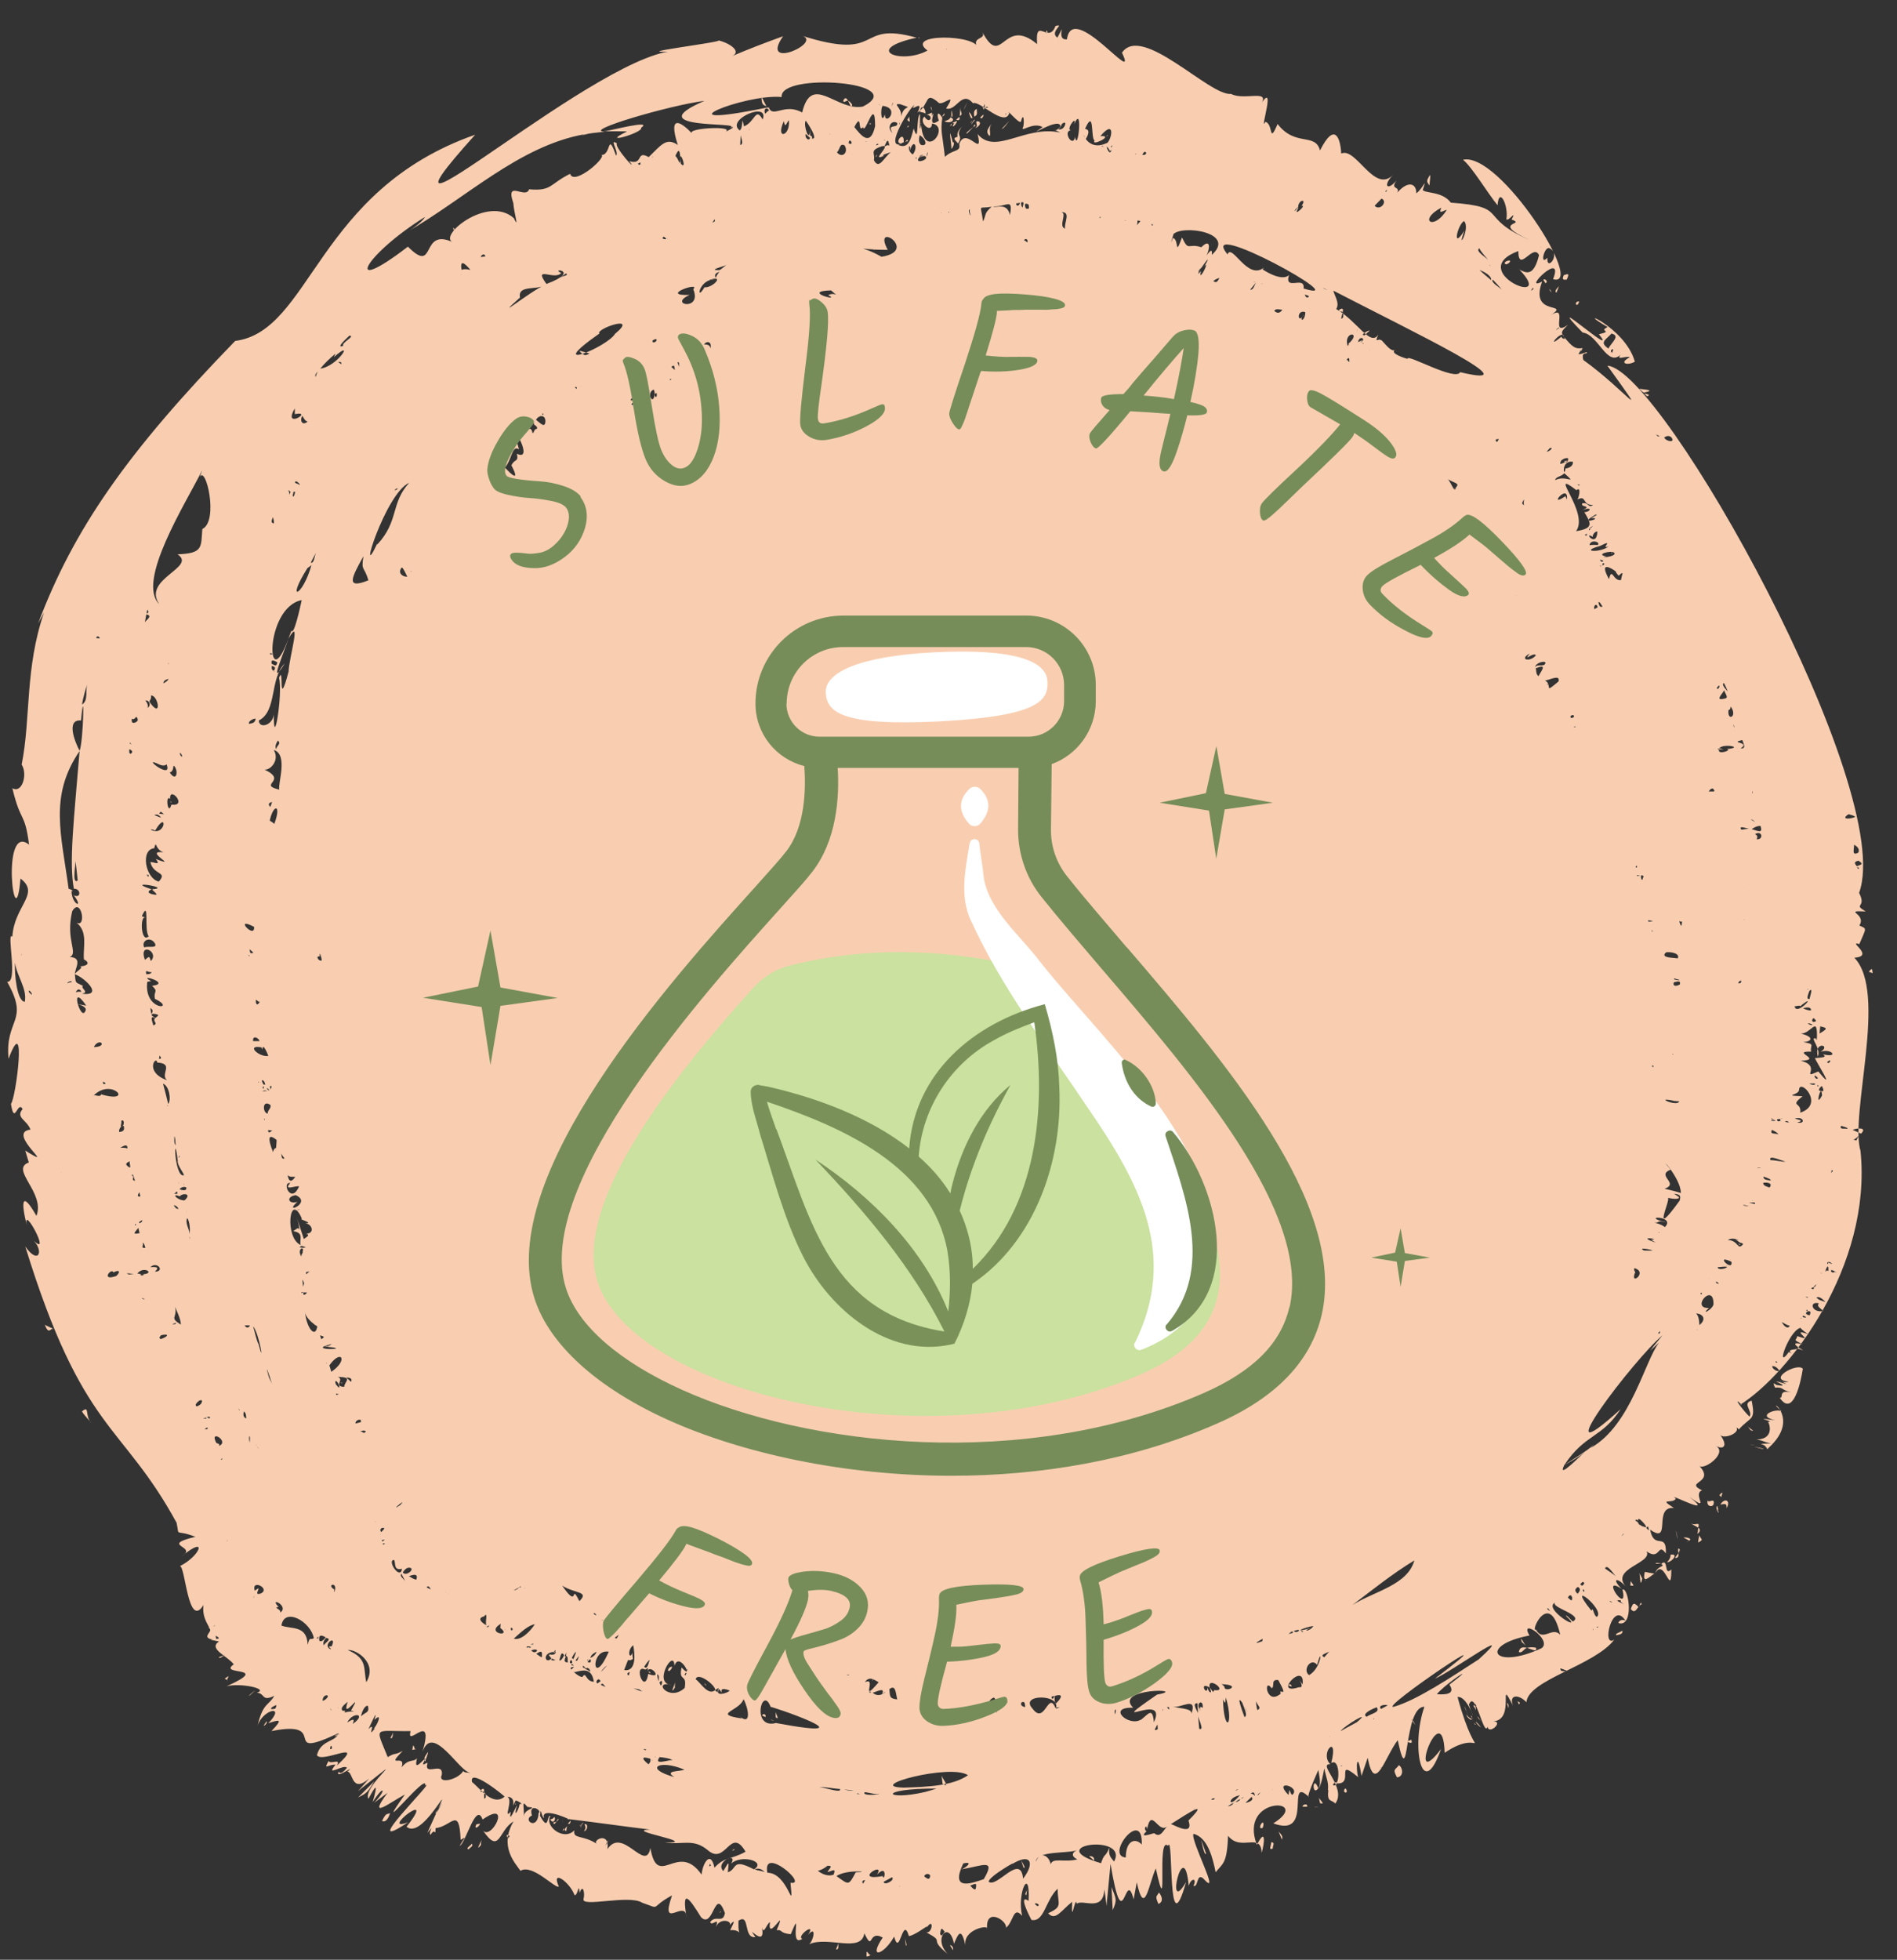 <?xml version="1.0" encoding="UTF-8" standalone="no"?><svg xmlns="http://www.w3.org/2000/svg" xmlns:xlink="http://www.w3.org/1999/xlink" fill="#000000" height="82.2" preserveAspectRatio="xMidYMid meet" version="1" viewBox="10.5 8.4 79.6 82.2" width="79.6" zoomAndPan="magnify"><rect x="10.5" y="8.4" width="79.6" height="82.2" fill="#333333" stroke="none"/><g id="change1_1"><path d="m84.4,68.96l.41-.02c-.37-.07-.25-.1-.61-.16.85-.02.49-.81.48-.74.42,0-.82-.22.31-.07-.84-.18.06-.52.27-.37-.83-.71.93.21-.56,1.54-.06.14-.03-.11-.3-.17Zm-.82-1.64c-.43-.42.06.24.33.5.16-.22-.33-.56.09-.67.18.86-.04.65-.54,1.21-.02-.04-.07-.07-.1-.09.17.25-.56.52-.69.3.36.48.15.66-.18.47.54.3-.51,1.06-.69.84.7.74-.66.66.12,1.03-.43.16.4.95-.54.27,1.19.93-1.03-.25-.56.08-.13.24-.77-.05-.08.39-.9-.08-.07,1.56-1,.91.17.89.7.06.66,1-.35-.5-.22.33-.81-.09.28.51-1.6.72-.83,1.52-.39-.45-.66-.4-.22.05-.93-.62.31,1.17.04.03.27-.1.5,1.6-.17,1.41.01-.14.25-.17.31-.08-.57-.95-1.04,1.17-.48.77-.82,1.09-3.62,1.69-3.69,2.63-.29-.32-.74-.36-.57.13-.66-1.29.14.61-.82.67.46,0-.21.6-.24.21v.02c-.16.47-.52-1.65-.79-.91l-.03-.13c.45,1.38.05-.28-.44-.21.88,3.23,1.22,1.14-.54,2.34-.08-2.52-1.66,1.82-.15-.16-.82,2.31-1.27-.18-.7-1.77-.9-.02-.62,3.73-1.12,1.4-.54.71-.96,2.31-1.26.74l-.26.76c-.19-1.19-.25-.29-.14.05-1.03-.85-.11.35-.93.26.16-.08.15-1.07-.2-.85.33-1.3-.51-.42-.04.05-.56-.03.71.98.21,1.65-.16-.19-.36-.02-.29-.59,0,.02-.01.01-.02.03.04-.35-.07-.49-.15-.92-.02.1-.15.84-.24.81.13-.1,0-.64-.01-.74-.28.61-.5,1.21-.4,1.13-.99-.94.23,1.75-1.49,1.11,1.71-1.07-1.49-1.18-.69.9.39-.76.32-.06.2.34-.03-.9-.87-.03-1.41-.72-.04,1.19-.23,1.16-.52,1.53-.11-.53-.31-1.46-.93-1.61-.15.24,1.19,2.74.43,1.89-.31-.3-.22.38-.43.29.17-.35-.12-.33-.2.01-.2-2.26-1.01,1.37-.11-.17-.81,2.85-.51-2.1-.76-1.52-.5-.47.04,3.45-.51.95-.3.64-.47,2.09-.8.58l-.13.72c-.37-1.43-.42,1.83-.97-1.49l-.17,1.77c0-.1-.08-.64-.09-.71-.04.98-.9.41-1.16.61-.06-.4-.24,1.01-.19-.08-.47.37-.7.82-1.01.48.64-.29.4-.36.4-1.03-.52.49-.56,1.42-1.1,1.31-.11-.21-.56-1.1-.12-.8.08-1.49-.5-.35-.27.63-.38-.45-.36.27-.68.5.08-.28-.86-.9-.79.04.09-.18-1.01.02-.91.69-.17-.73-.28-.54-.48-.06-.19-1.01-.91-.23-.26.43-.87-.71-.05-.45-.9-.91.26.06.33-.67.01-.19.14-.21-.39.28-.74.35-.27-.91-.38.92-.62.02-.45.79-1.1.96-.48.04-.63-.35-.38.64-.77-.18-.13.85-1.52.1-2.32.46.18-.13.33-.82-.04-.4.37-.58-.53.09-.24.17-.6.41.03-1.45-.49-.19-.5-.05-.32-.2-.59-.17.48-1.13-.41.57-.28-.34-.16.09-.26.57-.34.21.19.99-.75-.25-.27.42-.53.07-.21-1.01-.71-.69-.04.88.25.35-.35.4.06-.14.32-.59-.03-.2.15-.18-.4-.35-.57.07.17-.49-.17,0-.24-.21.24-.32.54.08.62-.38-.43-1.15-.47.69-1,.18-.52-.84-.82-1.23-.61,0-.04-.82-1.14.62-.61-.92-.99.54-.41.6-1.25.31-.54-.36-2.61.22-2.46-.17.06-.25-.03-.64-.17-.24-.03-.51-.07.13-.21.09-.21-.56-1-1.11-.66-.36-.14.11-1.11-.97-1.61-.66-.21-.31-.91-1.02-.29-2.07-.64.37-.57,1.43-1.29.37.36.47,1.25-1.33-.01-.45-.27-.77-.7.97-.96,1.11.16-.33.35-.44.04-.26-.06-1.43-.38-.56-1.05-.49-.02.42,0-.07-.21.28-.13-.09.23-.52-.14-.08,1.5-3.32-.11.41-.87-.26,1.37-1.72-1.21.3.07-.19-2.23,1.49,1.24-1.86.71-1.54.14-.64-2.34,2.48-.85.38-.61.32-1.61,1.12-.73-.07l-.56.42c.55-.57.41-.79-.06-.03.24-.85.13-.71-.18-.14-.3-.5,2.08-2.32-.44-.32.07-.08.43-.48.47-.53-.75.64-.66-.27-.91-.29.43-.37-.55.37-.37,0,.07.13.22,0,.35-.16-.14-.18-.94.43-.48-.13-.31-.02-.52.26-.29-.16.06.17.55-.14.34.2,1.28-1.17-.62-.07-.83-.44.16-.65.8-.55.9-.92-2.55,1.19-.27-.6-2.81-.09.5-.52.35-.49-.13-.33.77-.8-.23-.59-.45.1.23-.98.47-.83.7-1.25-.54.26-.38-.11-.73-.13.53-.17-.71-.42-1.27-.27,1.95-.88-.4-.43.3-.92-.26-.35-1.09-.65-.62-.96-.1-.02-.26-.05-.34-.07.02,0,.04-.01.06-.01-.5-.1.08-.35-.14-.48.05-.06-.31-.39-.23-.97-.65,1.05-.76-1.64-.99-1.63.85-.42,1.19-1.32.1-.43.65-.41-.98-.43.55-.8-.91-.35-.65.06-.79-.59-2.31-4.23-3.93-3.75-6.35-11.59.54.78.79.23.36-.24.76.74-.5-1.61-.29-.63-.25-.98-.23-1.52.4-.41.38-.98-1.13-1.95-.32-2.24,0,0-.15-.5-.15-.5,1.46.91-.85-.75.22-.88-.15-.41-.64-.5-.33-.86-.21-.39-.34.73-.49-.22.21-.22.68-3.97-.1-1.89-.16-1.7.9-1.54-.06-3.23.48.07-.05-2.17.22-1.89.07-1.29,1.19-1.8.34-2.44-.23,2.76-.85-2.4.36-1.42-.18-1.41-.35-.89-.7-2.37.41.24.65-.59.39-.99.39-1.95.13-4.04.94-6.38l-.25.46c1.48-3.93,3.72-7.17,8.27-11.85,3.19-.41,3.4-6.31,10.07-8.65-5.61,6.23,5.62-3.84,8.6-3.51-2.79.17,2.01-.39,1.59-.45.51.12.99.47.6.66.7-.3,1.41-.57,2.13-.83-1.04,1.49,1.8.21.73-.04,3.56,1.14,2.25-.63,4.87.1-2.31.51-.63,1.14.46.54-1-.74,2.1-.67,2.1-.11-.28-.5.39-.32.2-.67.84,1.58.86-.69,2.3.51-.09-1.2.48.03.77-.76.44-.12-.28.24.08.49.45-.85-.12.12.4.07.23-1.67,3.05,2.1,2.31.56.84-1.23,3.68,1.83,4.58,1.73.58.31,1.79-.28,1.16.56.82-1.34-.01,1.15.28.61.34.09.13.98.51.09.74.97,1.58.35,1.78,1.11.63-1.25.86-.48.89.13.62-.29,1.39,1.71,2.18.89-.44.44-.26.71.14.24-.29.41.17.22.03.51.48-.54.81-.37.8.03.28-.2.47-.75.27-.14.13.15.82.05,1.18.53,2.52.18,1.07.59,3.29,1.56-1.67-.77-.08-.62-.74-.85.23-.45-.12.08-.22-.01.1-.58-.31-1.4-.37-.59-.41-.5-1.08-1.62-1.45-1.91,1.54-.35,5.18,5.4,3.78,5.01.49-1.27-1.35.56-.46.1-.57,1.54,1.32.79.29,1.46.92-.65-.04.94.8.35-.29.28-.31.32-.18.5-.04-.36-.84.62-.1,0,.01.09.22.15.1,0,.36.44.48.53.79.48-.04.13-.44.39.16.17.11.12-.25-.08-.13.33,1.81,1.3,2.91,2.88,1.01.24,2.28.13,12.13,17.79,10.56,22.11.34.66-.29.44.28.78-1-.04.06.08-.27.59.33.15.3.07,0,.78-.53-.16.68.51-.21.57,1.41,1.46-.2,6.54.26,8.11.49,4.85-3.01,9.36-5.05,10.64Zm4.72-23.49c0,.2-.11.49.18.33.06-.15-.04-.25-.18-.33Zm.05-1.17c-.06-.05-.17-.08-.28-.11-.38.24.11.21.28.11Zm-12.92-23.45c-.05.62.62-.18.06-.41-.21,0-.38.76-.06.41ZM11.13,48.78c-.03.46.08,1.62.41,1.64.11-.55-.34-1.08-.41-1.64Zm5.52-14.65c.1-.02.09-.08.03-.16-.01.05-.02.1-.03.16Zm-.07.37c.08-.12.34-.27.06-.33-.02.11-.04.22-.06.33Zm.25,3.42c.46.6.31-.35.01-.35.02.26-.15.18-.01.35Zm.34,2.54c-.81-.4.6.71.32,0-.06.05-.14.08-.32,0Zm.24-3.52c-.24.34.43-.22.02-.01,0,0-.02.04-.02.01Zm-.51,5.62l.36.14c-.19-.28-.33-.01-.36-.14Zm.48-.01c-.13-.09-.12-.16-.2-.02l.2.02Zm-.56.65c.65.34.72-.88.19.04-.04-.02-.12-.07-.19-.04Zm-.22-5.42c.11.14.12.24.09.31.15-.08.11-.32-.09-.31Zm.56,7.6c.4-.43-.23-.26-.35-.82.16-.01.45.17.23-.13,1.04.4-.57-.38.32-.28-.38-.13-.28-.56-.39-.17-.58.05-.38,1.25.19,1.4Zm-.06,7.59c-.04-.33-.57.39.41.74-.31-.25.32-.7-.41-.74Zm-.17-1.56c.24-.08-.05-.17.08-.3-.26-.15-.1.16-.08.3Zm.09-.31c.09-.09.25-.14-.09-.18-.17.04.02.14.09.18Zm-.13-5.4c.89-.06-1.26-.4-.03,0-.31.15.04.23.21.23-.02-.1-.15-.15-.18-.22Zm-.31,2.96c.19-.14.17-.19.25.05.38-.39-.53-.83-.25-.05Zm.06.62c0-.05.13.03.23-.1-.23,0-.27-.16-.23.1Zm-.05-2.4c-.23-.05-.17,1.11.15.79-.21-.25.05-1.59-.29-.84l.14.05Zm.01,13.86s-.05-.23-.12-.21c.08.09-.12.23.12.21Zm.4-12.77c-.17-.3-.59-.14-.45.17.14-.07.58.06.45-.17Zm-.61,10.61c-.01-.06-.03-.11-.04-.17-.09.12-.09.21.04.17Zm-.11-20.01c-.08-.25-.1.08-.24-.03-.09.31.28.15.24.03Zm-.11,19.36c-.05-.09-.07-.34-.15-.24.18.08-.06.2.15.24Zm-.19-17.91c.13-.09.05-.14-.05-.2,0,.08-.04.16.05.2Zm-.42,15.62c.17.04.18-.32.03-.23.01.07,0,.15-.03.23Zm-.06.24c.18-.01.24-.09.19-.26-.14,0-.21.17-.19.26Zm-.97-20.73c.05.03.11.03.16.02-.06-.1-.11-.1-.16-.02Zm-.09,17.17c.58-.01.27-.4.03-.06-.01.02-.02.04-.03.06Zm-.5-14.37c.28-.16.13-.59.23-.87-.1.29-.18.58-.23.87Zm-.1,1.94c.16-.39.22-3.01.06-1.27-.63-.06-.27.88-.06,1.27Zm-.27,6.05c.34.19.34-.28.03-.26-.21-1.12,0-2.86.24-5.78-1.3,1.91-.76,3.49-.45,5.86-.16-.19.29.03.11.02.02.59.55.76.08.15Zm.09-1.48c.05.05-.17,1.07.1.87-.03-.29-.06-.59-.1-.87Zm-.02,4.8c.03-.11.51-.34.12-.33.38.02.57-.13.26-.29-.04-.54.18-1.15-.31-1.54.44.24.19-1.11-.18-.48-.29,1.22.27,1.75-.1,1.92.55.03.22.46.21.72Zm.48,1.32c-.73-1.06-.23.7-.04.23.18-.29-.95-.39.04-.23Zm-.2-.58c-.09-.16-.19-.11-.24.03.04-.03.09-.04.24-.03Zm-.28-.74c.04.43.02.32.34.49-.12.1.31.28-.06.33.96.13.15-.67-.29-.82Zm.8,5.08c.09-.01.28.09.3-.04,1.42.42.46-.71-.3.04Zm.82,7.43c-.08-.22-.56.39.12.15.19-.18.13-.28-.12-.15Zm.59-5.2c0-.22-.17-.1-.3-.03.11,0,.22,0,.3.03Zm.1.81c.04-.07-.03-.19,0-.27-.26.1-.14.18,0,.27Zm.17,4.45c-.11,0-.46-.06-.2.03.09-.02.14-.02.2-.03Zm.24-1.71s-.05-.15-.05-.22c-.13.16-.31.31.05.22Zm-.09,1.7c.07,0,.11.03.17.03-.12.02.05.1.1,0h-.1c.62-.01.1-.38-.17-.04Zm.73-11.53c-.07-.33.17-.28-.12-.54.87-.11-.69-.54-.04-.2l-.16.03c-.16,1.27,1.29,1.17.31.71Zm-.19.39c.01.08.02.17.04.25.1-.13.04-.2-.04-.25Zm.19,11.06c.44-.01.09-.46-.19-.19.32-.02.36.02.19.19Zm.24,2.67c.03.05-.12.05,0,.16.35-.12.37-.25,0-.16Zm.1-10.56c.08.28.15.59.22.86.13-.18.05-.75-.22-.86Zm.3-11.94c-.22-.22-.09.76.05.24.72.09-.1-.82-.05-.24Zm.18-1.37c-.09-.09.01.21-.2.26.29.43.37-.05.2-.26Zm.14,16.55c-.18-1.46-.16.69.25.61.05-.04-.29-.43-.25-.61Zm.07,1.19c.08.04.34.1.28-.08-.11-.04-.2,0-.28.08Zm-.23.19c.13,0,.18.04.12-.1-.04.04-.07.08-.12.1Zm.08-2.03c-.04-.12,0-.3-.07-.38.02.13-.03.3.07.38Zm-.09,2.51c.07.13.14.17.2.15-.04-.07-.09-.13-.2-.15Zm.05,4.24c.13.51-.27.45.25.77,0-.25-.21-.63-.25-.77Zm.2-4.61c-.38-.16-.11.17.2.17.33-.28-.06-.33-.2-.17Zm.32.91c-.11.18.08.46.1.67.02-.23,0-.51-.1-.67Zm.35,7.83c.01.14.15.02.22-.03.16-.27-.14-.16-.22.03Zm.18-38.91c.03-.12.06-.18.09-.28-.69,1.39-2.77,4.65-1.8,5.61-.72-1.07,1.6-1.54.77-2.09,1.08-.04.98-.29,1.04-1.06.7-.34.14-2.7-.1-2.18Zm.66,48.6l.02.13c.19,0,.1-.07-.02-.13Zm.02-8.1c.03.05.19.03.11.14.48-.18-.41-.73-.11-.14Zm2.34,11.1c-.12.12.07.07.14.06.04-.11.14-.23-.14-.06ZM56.94,14.41c.21-.13.38-1.06-.27-.3.63-.05-.42.46-.24.18-.17-.06,0-1.35-.38-.53-.11.1.32-.04,0,.49-.19-.62-.03.58.89.15Zm.14.33c-.3-.54-.02.34.06-.06-.02.02-.05.05-.06.06Zm-1.47-.61c.11.76.35-1.44-.04-.51.15-.47-.41.28-.1.25-.42-.03.05.8.15.25Zm-.58,3.17c.27.04-.14.59.16.69-.04-.27.26-.71-.16-.69Zm-.24,62.57c.17-.16.42-.46-.02-.34-.04.09-.02.21.02.34Zm-.04-.33s-.13,0-.13.05c.04.14.09.02.13-.05Zm.16-65.72c.28.09.42-.48.13-.2.02.06-.09.16-.13.2Zm-6.63.61s-.04.05-.09.05c.47.21.55-.35.65-.69.23.73.09-.45.26-.61.02.15-.04.96.05.45.14,1.56,1.25.08.46-.05-.02.46-.59-.06-.32-.29.23.37.41-.07.08-.07.16-.02.3-.22.22.04.26-.4-.3.66.36.16-.05.28-.25-.62.09-.08-.08.6,0,.67.11,1.64.34-.33.68-.19.6-.54.29-.78,1.03.65.77-.42.75.91,1.98-.38,3.47-.06l-.25-.12c.08.11.35-.21.25-.17-.09-.36-1.58.64-.74.06-.43-.24-.98.29-.81-.02.05-.26,0-.62-.1-.21-.06.13-.66-.6-.49-.35-.2.6-1.25-.55-1.52-.42-.48-.56-.7.35-1.13.22.47-.74-.1-.13-.3-.23-.62-.54-.37.06-.9.4.32-.63-.4.06-.13-.31-.15.02-1.26,1.81-.59,1.64Zm5.24,65.57c-.02-.12,0-.27-.16-.19-.06.12.06.18.16.19Zm-.11-62.89c-.01-.05.12-.28-.06-.22-.01.08,0,.16.06.22Zm.19,1.46c.07-.11-.07-.21-.13-.09.05.02.09.04.13.09Zm.06-1.59c-.18-.1-.17.02-.12.16.17.06.14-.03.12-.16Zm-.52-.05c0,.15.13.11.16-.02-.05,0-.1.02-.16.02Zm-.97.13c.14.08.58-.19.71.36.13-.75-.12-.34-.71-.36Zm.5,62.65c-.02.08,0,.2.1.08-.03-.06-.07-.07-.1-.08Zm-.34.54c.04-.46.19-.16.18-.52-.13.15-.22.31-.18.52Zm-.22-63.18c-.59.11-.46-.16-.36.62.14-.29.03-.33.36-.62Zm.16,62.85c0-.17.01-.38-.13-.29-.26.18,0,.16.13.29Zm-.87.28s.1-.07.14-.19c-.11-.09-.07.07-.14.19Zm-.2-63.02c-.1.02,0,.25.03.26-.04-.13-.05-.2-.03-.26Zm-2.11-3.11c-.03.15-.06.31.06.41.29.07.21-.25-.06-.41Zm.2.87l-.2.04c-.31.36.52.09.2-.04Zm-.49-.06c.25-.3.04-.72-.12-.16.05-.41-.19-.05.12.16Zm-.65,64.8c-.07-.27-.06-.64-.33-.43.03.28-.02.4.33.43Zm-.4-60.8c-1.49,0-1.19-.24-.26.29,1.6-.26-.41-1.54.26-.29Zm-.96,60.08c.54-.26-.24.96.58,0-.16-.08-.39-.29-.58,0Zm.62,4.67c-.21.05-.37-.03-.62-.06-.15.15.5.13.62.06Zm.1-4.16c.15-.33-.22-.11-.39-.07.33.31.74-.24.39.07Zm.81-66.18c.08-.56.6-.28-.05-.52-.35-.03.07.12.05.52Zm-.37.69c-.25-.43.24-.16.2-.42-.23-.16-.47.18-.2.42Zm-.35.58c.09-.05.13-.1.22-.05-.07-.38-.11-.16-.22.05Zm.03-1.36c0,.52.67-.26-.09-.36-.11.1-.07.82.09.36Zm-.46,1.92c.22.41.39-.08.71-.34,0,.01-.52.16-.27.14-.66.33.38-.52-.12-.38-.53.18-.25.29-.32.58Zm-.46-1.39c-.23.29-.02-.67-.36,0,.27.34.67.86.87-.04,0-1.31-.42.43-.51.04Zm-4.03-.82s.06,0,.08,0c.17.46.67-.21,1.4.21.4-1.68,1.44-.04,2.55-.25,2.04-1.04-3.53-1.45-3.41-.4-1.57-.15-5.37,1.42-.61.44Zm1.83,1.28c.44.18-.2-.74-.2-.73-.12.18.17,1.03.18.34v.29c.12,0,.11.17.02.11Zm-.2-.17c-.06.15.14.33.18.16-.05-.04-.11-.1-.18-.16Zm.94,6.76c.35-.19.64.27.12-.2-1.29.04.48.5-.12.2Zm-.36,62.58c.24.02.93.27.86.08-.3-.02-.59-.09-.86-.08Zm1.05-68.86c-.21-.12-.19.17-.32.29.22.27.5,0,.32-.29Zm-.02,68.96c.12.03.24.06.41.04-.13-.01-.27-.03-.41-.04Zm.28-69.15c-.08-.04-.08.03-.09.1.12.06.16.01.09-.1Zm-2.81-.83c-.37.81.29.64.21-.04-.11.13-.15.37-.21.04Zm-.78-.31c.06-.07.12-.12.16-.13-.09-.2-.26-.05-.16.13Zm-1.08,67.22c.53.43.36-.38.17-.72-.16.5-1.35.62-.07.81l-.09-.09Zm-1.02-1.1c.04-.18-.74-.8-.82-.45.16.07.52.72.82.45Zm0-59.15c-.66-.1-.85.99-.45.31.34.04.89-.55.19-.3.09,0,.17-.01.27-.02Zm.47-.62c-.18.07-.79.22-.3.21.11-.04.19-.15.3-.21Zm-.45.54c.04-.11.1-.19.16-.26-.15.05-.23.1-.16.26Zm-.49,2.78c.12.02.24,0,.27.17.07-.24-.11-.35-.27-.17Zm.56,56.54c.03-.16.12-.24-.06-.11-.08.04.04.08.06.11Zm.52-.07c-.66-.26-.11.38-.45-.07-.2.33.33.2.45.07Zm.46-65.29l-.02.46c.19-.03-.01-.36.02-.46Zm.92-.6c.31-.8-1.58,0-.96.45.17-.11.05-.73.18-.17.47-.19.48-.83.78-.29Zm-14.88,5.33c1.21,1.21.48-.85,1.91-.18-.73-.23,1.43-2.01,2.53-1.02.24.5.01-.19-.02-.63-.35-1.02.52-.14.66-.58.97.08.84-.21,1.72-.65.17.55,1.69-.82,1.27-.8.48.11.27-1.06.66.04.14-.15-.32-.76.04-.51-.15.12.94,1.31.52.74.61.18.26-.48.81-.17.51-.49.73-.85,1.22-.51-.43-1.35.17-.94.6-.48-.27-.23,1.83-.34,1.4-.07.18-.08.49-.26.2-.18.61-.25-3.93.11-1.08-1.12-1.45.18-5.19,1.28-4.17,1.29-.33.05-.69.05-.98.17.03-.02.08-.04.12-.06-2.75.49-4.99,2.69-7.47,4.11.32-.18.71-.49.77-.64-2.58,1.61-3.48,3.37-.72,1.25Zm11.82,2.02c-.94.41.54.7.15-.24.34-.34-1.48.29-.15.24Zm-.22,61.86c-1.04-.45-1.75-.06-.42.31-.46-.28.22-.23.42-.31Zm-1.57-4.08c.04-.22.12-.21-.08-.12-.51-.26-.02,1.11.13.18.68.27.04-.49-.05-.07Zm.14,3.62c-.41-.13-.35.02-.08.23.05-.04.1-.11.08-.23Zm-.65-56.95c.37-.21-.15-.22-.18-.03,0,0,.22,0,.18.03Zm-.06,52.18c-.31.23-.15.74,0,.21-.07.15-.03.27-.02.37-.29.2-.1-.24-.37.47.53.08.45-.69.38-1.05Zm-.23,1.27c.06.02.05-.1.08-.14-.07.03-.14.04-.08.14Zm.52-63.46s-.07.04-.11.06c.08.07.13.06.11-.06Zm-.04,9.83c-.08,0-.04.17.07.13-.06-.05-.07-.09-.07-.13Zm.43,52.98c-.05.03-.14.15-.23.29.14.16.19-.19.23-.29Zm.1-55.29c.17.13.33-.25.01-.04.04,0,0,.07-.01.04Zm.19,2.15l-.08.05c0,.18.13.16.08-.05Zm-.08.02s0-.1-.04-.16c-.34.13,0,.74.04.16Zm.76,57.33c-.16-.09-.37-.11-.55-.13-.29.38.42.09.55.13Zm-.51-3.14c.07.03.11-.34-.05-.11.02.03.03.07.05.11Zm-.14-.47c0,.13.03.23.06.3,0-.13.04-.24-.06-.3Zm1.03-.27c.54.6-.1-.73-.31-.08-.01-.77-.93.77-.12.8-.83-.2-.11.74.55.13.11-.63-.27-.23-.13-.86Zm-.65-59.92c-.04-.06-.08-.1-.12-.1-.07.07-.03.11.12.1Zm.36,5.49c-.04-.15,0-.25-.15-.13,0,0,.15.13.15.13Zm.23-8.89c-.03-.39-.08-.38-.21-.09.15.13.2.53.21.09,0,.07.01.16.02.24.28.29-.03-.56-.02-.24Zm-3.4,7.36c-2.41,1.69.33.57.66.01,1.03-.85-.84-.2-.66-.01Zm.65,54.7c.09.11.12-.07.17-.13l-.17.13Zm-.28.58s.02,0,.02.01c-.78-.14-.7,1.58,0,.01,0-.01-.01-.02-.01-.03Zm-.31,1.4c.07.03.14.06.2.09-.07-.07-.12-.21-.2-.09Zm-.14-.06l.13-.09c-.08-.2-.25.03-.13.09Zm-.15-.06c-.09-.64-.5-.48-.82-.41-.17-.14.18.21.34.2.16-.26.12.19.48.2Zm-1.16-1.1c-.06.13-.14.28.07.28-.03-.11.03-.21-.07-.28Zm.55-2.29c.43-.42-.17-.31-.72-.65.73,1.06.31-.18.72.65Zm-.99,2.13c-.6-.03-.46.56-.18.27-.31-.33.15-.01.18-.27Zm-1.86-49.77c.13-.29.31-.12.23-.49.78.39-.38-1.69.09-.18-.29-.21-.3.42-.59.76.26.3.65.63.27-.09Zm-.58.27c-.03.08.07.08.09.11.22-.15.07-.18-.09-.11Zm.11.2c0,.07.02.17.1.15.21.1-.04-.31-.1-.15Zm0,48.29s.02-.14.02-.17c-.68.41.52.58-.02.17Zm1.87-56.33c-.3.24-1.15-.02-1.04.53-1.21,1.08.35-.21,1.04-.53Zm-.41,6.06c.29-.02-.21-.46-.36-.02.37-.12.16.44.36.02Zm-.89,48.69c.1,0,.17-.06.24-.13-.08.05-.16.09-.24.13Zm0,2.03c.29.1.69-.3.88-.6-.26.03-.58.33-.88.6Zm.73.5c.07.07.16.11.24.02.03-.08-.13-.08-.24-.02Zm.21.14c.06.02.28.24.24.07.03-.25-.11-.15-.24-.07Zm.38-51.64c.05-.33-.25-.36-.39-.12.15.1.35.35.39.12Zm.67-6.28c-.28.33-1.2-.34-.62.46,1.5-.56.11-.69.62-.46Zm-.05.19c.09-.06.4-.09.25-.17-.08.06-.18.12-.25.17Zm.17,57.78c-.1-.16-.14,0-.16.08-.11.29.1.11.16-.08Zm1.1.7c-.02-.15-.12-.17-.14-.15-.26-.03,0,.04.14.15Zm0-.53s-.08.07-.12.11c.11.08.18.01.12-.11Zm-.62.05c.11.11.12-.23.18-.23,0,0-.18.23-.18.23Zm-.16-.1l.07.05c.15-.34.14-.43-.07-.05Zm0,.23c.04-.06.02-.11-.04-.15-.04.09-.08.14.04.15Zm-.02.26l.12-.11c-.13,0-.18.03-.12.11Zm1.06-.75s-.26.12-.25.26c.13-.06.22-.15.25-.26Zm-4.62-1.11c-.07-.13.09-.61-.1-.37-.3.07-.11.26.1.37Zm-.05-57.41c0-.15-.19-.08-.18.03.03-.02.1-.03.18-.03Zm-2.46,55.82c.06.03.12.06.18.09-.05-.07-.09-.2-.18-.09Zm-.73-46.33c-1,.44-2.21,4.39-1.34,2.55v.04c.92-.99.55-1.72,1.34-2.59Zm-1.18,44.01s.09-.06.14-.16c-.09-.05-.23.03-.14.16Zm-1.4,4.95c.85.36.65.77.78,1.35.5-.83-.46-1.4-.78-1.35Zm-.42-11.46c.31.11-.2.4.27.42.03-.25.39-.4-.27-.42Zm-.43-1.26l.19-.12c-1.23.29,1,.24-.19.12Zm-.31-.48c.02.05.03.11.05.16.15-.08.14-.11-.05-.16Zm.16,13.01c.03-.12.37-.26.1-.32-.08.08-.16.19-.1.32Zm.31-11.48c.73-.49.42-.98-.08-.27.03.09.06.18.08.27Zm1.35-34.21c-.48.87-.78,1.41.21,1.01-.19-.63-.31-.36-.21-1.01Zm-.15,36.71c.12-.03.15.15.25,0-.04-.05-.14-.04-.25,0Zm.04-.39c.06-.19-.25-.09-.22.06,0,0,.22-.06.22-.06Zm-.61-1.87c.07.06.14.12.2.18.07-.14-.05-.18-.2-.18Zm2.58-33.6c.04.2-.19-.43-.26-.37-.21.28.16.42.26.37Zm-.3,38.93c.33-.35-.56.39.01,0h-.01Zm.06,2.69c-.36.09-.26-.22-.33-.37-.33,0,.26.88.33.37Zm.16.56c-.11-.19-.16-.29-.18-.35-.12.11.15.25.18.35Zm.18-.6c-.14-.03-.23.08-.31.19.13.2.52-.14.31-.19Zm-.05.35c.12.07.17.12.31.15.09-.27-.11-.22-.31-.15Zm-2.75-51.61c-.13-.1.54-.42.25-.42-.33.3-.52.53-.25.42Zm-.97.96c.72-.08,1.49-1.3.57-.48l.07-.15c-.23.19-.45.4-.64.63Zm-.02,24.66c-.18-.05-.08.2.08.17,0-.12-.11-.46-.08-.17Zm-.17-24.31c.02-.13.08-.23.16-.31-.06.1-.24.19-.16.31Zm-.21,7.79c.16.05.15-.34.25-.48-.09.16-.16.32-.25.48Zm-.35,28.92c.12-.3-.26-.14-.04.19-.03-.11.12-.21.04-.19Zm.14-.21c-.14-.03-.17-.1-.26.01.09,0,.17.04.26-.01Zm-.12,1.66s.04-.09.05-.14c-.12-.35-.04.01-.05.14Zm.02.24c-.03.18.12.07.15,0,0,0-.15,0-.15,0Zm.27-.87c-.14,0-.19,0-.14.11.04-.04.05-.08.14-.11Zm-.18-1.6c.4.03.3-.41-.02-.43.43,0-.32-.18-.13-.19-.53-1.22-.74.82-.05,1.1-.08-.21.17-.51-.32-.58.08-.03.22-.22.27-.05-.02-.14-.04-.29-.11-.51l.29.89c.15-.1.29-.19.05-.24Zm-.76-2.46c0-.24,0,.58.33.08-.12-.01-.23.03-.33-.08Zm.49.48c-.15-.04-.68.21-.37-.14-.38-.05.04.92.37.14Zm-.07.65c-.64.56.65.04-.07-.28-.42.06-.32.4.07.28Zm-.19-29.7c-.04.38.21-.26.01-.05,0,.04.04.1-.01.05Zm.29-.36c.02-.06-.2-.25-.2-.11.04.05.15.05.2.11Zm.49,3.35c-.06.05-.12.1-.17.13-.93,1.47-.2,1.2.17-.13Zm-.38-6.26c-.13.2,0,.44.22.24-.1-.01-.16-.13-.22-.24Zm-.32-.07v-.24c-.54.92.83.08,0,.24Zm-.27,3.18c.11.3-.03.36.09.08l-.09-.08Zm-.61,1.41c.01-.07,0-.16-.04-.27-.03.12-.12.22.04.27Zm0,7.88c-.03,1.86.39-.8.22-1.41.23-.62-.07,1.5.4-.26.01-.55.57-2.39-.01-1.38l.13-.34c.1.23.37-.99.43-1.28-1.59.32-1.48,4.17-.56,1.62-.17.56-.88,2.18-.15,1.04-.64.61-.31,2-1.09,2.39.01.39.68.18.63-.37Zm.15-2.06c-.12-.07-.29-.15-.24.06.16.08.19.13.24-.06Zm-.24.16c-.02.14.08.29.14.1,0-.07-.06-.1-.14-.1Zm.09,3.52c.26.45-.17.86-.39.82,1.01.48-.31.62.62.84-.07-.25.38-1.46-.22-1.66Zm-.36,14.03c-.04-.23-.24-.26-.07,0,0,0,.07,0,.07,0Zm.13-1.2s-.23-.62-.26-.26c-.01-.04-.02-.06-.03-.1-.67-.12-.11.42.29.36Zm-.37-.62c-.03-.14-.3-.27-.27,0,.12,0,.22,0,.27,0Zm.34,3.04c.01-.17.15-.2.12-.36-.36-.26-.33.34-.12.36Zm.02.69c0,.16.09.09.17.01-.06,0-.11,0-.17-.01Zm.26-12.84c.32-.86-.05-.83-.19-.14.07.05.14.08.19.14Zm-.17-.71c.04-.09.05-.15.08-.21-.18.04-.16.11-.08.21Zm.32-2.79c-.08.13-.14.26-.06.38-.04-.14.23-.23.06-.38Zm.14,17.32c.03.13,0,.25.14.21-.05-.07-.11-.14-.14-.21Zm-1.06-6.45c-.02.18.05.29.16.09-.08,0-.1-.06-.16-.09Zm-.29-11.57c.15-.03.25-.03.28-.22-.13,0-.33.13-.28.22Zm.21,8.51s0-.01-.01,0c-.88-.46.07.56.01,0Zm-.42,20.33c-.05.13-.03.24.09.3,0-.11,0-.21-.09-.3Zm.25-3.61c-.08,0-.15,0-.23,0,.1.14.18.1.23,0Zm-.01,4.92s0,0,0,0c.04-.45-.08-.27,0,0Zm.15-20.55s-.09-.1-.16-.14c.03.11,0,.21.16.14Zm.22,16.42c.27,1.04.02-.48-.23-.75.08.26.14.59.23.75Zm-.16,10.34c.41-.31-.15.27.27.11.39-.21-.43-.61-.27-.11Zm.73-8.66c-.18-.57-.31-.9-.14-.3.04.1.1.19.14.3Zm.16-9.91c-.03.33.05-.36.02-.39.34.43-.66-.74-.14.57.01-.08.04-.15.11-.18Zm.11,19.25c-.26.04.12.08.07.24.4-.29-.51-.69-.07-.24Zm.11.78c.43.17,1.08-.03,1.11.81.1-.39.1-.17.26-.28-.14-.71-1.24-1.31-1.36-.53Zm1-13.15c.06.68.45,1.16.52.56.34.28-.5-.19-.52-.56Zm.87,13.65c-.18-.11-.31-.13-.27.14.09.06.17-.03.27-.14Zm-.13,2.66s.04,0,.12-.06c.28-.23-.14-.25-.12.06Zm.34-2.16c.03-.07-.21-.11.04-.13.24-.54-.45-.03-.04.13Zm.15-2.51s-.02.08,0,.11c.18-.47-.37-.32,0-.11Zm.21-8.47c0-.22-.24-.41-.15-.14.05.05.08.12.15.14Zm.23,13.63c.3-.09.57,0,.26-.08.56-.99-.44.53-.14-.37-.11.1-.34.25-.21.38.04-.02.14-.01.08.07Zm.1.42c.27-.17.32-.16.23.06.62-.43,0-.53-.23-.06Zm.87-.7c-.13-.03-.26.24-.29.44.2-.2.36-.13.29-.44Zm.28.94l-.07.04c.14-.07.45-.77.06-.39.17-.54-.12.11-.25.39.37-.38-.1.45.27-.03Zm3.99,1.86c-.45-.06-1.56-2.09-1.98-.87.52-1.8-.71-.11-.5-.87-1.55.02-1.5-.25-.96,1.09.4-.23.21-.04.63-.26-.77.79.16.07-.05.69.32-.39.49-.2.65-.38-.16.62.25.04.36.01-.31.55.18-.02.06.27-.07.45.69-.15.62.41-.2.41.68.22.9-.16.04.08.17.06.28.08Zm.03-63.03c-.24-.29-.45-.45-.37,0,.1-.05.23-.03.37,0Zm.07,63.43c.3.22.86,1.04,1.36.61.07.02-1.52-1.27-1.36-.61Zm1.83.77c-.29.55.14-.13-.35-.16.26.13-.19,1,.14.63-.09.54.16-.11.27-.27-.18.58.05.26.11-.06.21.05-.08-.13-.17-.14Zm.49.27c-.26-.32-.13-.05-.15.41-.01-.35.68-.37.15-.41Zm.47.26c.18-.11-.44-.47-.28.1-.41.18.22.65.28-.07-.03.03.01-.02,0-.03Zm8.68,1.61c-.63-1.07-.82.58-1.56-.04-.61-.52-1.04-.24-1.82-.33,1.56,0-1.82-.52-.62-.55-1.16-.14-2.18-.29-3.5-.45.49.17-1.14-.6-.95-.03-.14-.09-.12-.55-.17-.1.38.7.27-.03.44,0-.28.43.56,1.08,1,.61-.07.39.35.17.96.58-.27-.14.54-.58.43.21.64-.97,1.61,1.03,1.8-.05.31,1.78,1.15-.32,2.15,1.12.04-.47.38-1.05.54-.29.42-.47.72-.34,1.3-.67Zm-.6.51c.31-.53-.7-.07-.33.31.28-.47.23-.39.19.05.42-.13.14-.62,1.1-.12.54-.35-.57-.63-.96-.24Zm1.41.35c-.12-.11-.25-.19-.42-.11.13.05.28.06.42.11Zm.11.03c.89,0,1.11,1.85.97.42.79.13-1.2-1.59-.97-.42Zm.14-6.95c-.36-.97-.84.95.22.67,4.34.81-.51-.81-.22-.67Zm2.38,6.93c.04-.12.29-.29,0-.27.39-.38-.13.23-.47.21-.31-.46.19.36.73.16.12-.31-.08-.14-.25-.11Zm.38.16c.53.38.5.41.81-.16.75-.01-.38-.14-.81.16Zm1.2.17c-.09,0-.16.06-.08.15.02-.06.06-.1.08-.15Zm.5-.23c.38-.61-1.06.3.24.06.06.29.23-.55-.24-.06Zm.63.11l-.35.19c.01.18.5-.07.35-.19Zm1.35-.04c.07.06.15.12.2.1.17-.19-.13-.28-.2-.1Zm.52-3.68c-2.54-.01-2.19.54-.47.14.17-.05.32-.09.47-.14Zm.34,6c-.09-.09-.15-.25-.19.09.05.17.14-.02.19-.09Zm.98-6.56c-.73-.5-4.4.48-2.7.52.99-.03,2.05-.07,2.7-.52Zm.34,4.58c-.04-.06-.18.04-.25.05.14.15.26.29.25-.05Zm-.63-.63c.16-.04.57-.36.09-.25-.56,1.17.33.84.86.66.52-.89-.03-.56-.95-.41Zm2.12-.21c.38-.25-1,.52-.96.73.35.27,1.34-1.23,1.44-.13.52-.68.31-1.1-.48-.6Zm1.85-6.54c.25-.61-1.56-.62-.97.01.52.71.65-.8.97-.01Zm-.71,8.23c-.07-.06-.13-.07-.17-.04.08.1.15.14.17.04Zm1.63-2.29c-.44.16-1.71.01-1.76.49.21-.49.57-.23.63.11.07-.3.54-.07,1.12-.21-.23-.1-.28-.28,0-.39Zm.98.55c.16-.47.16-.19.36-.67-.06.3.02.41.19.6.63-1.2-3.12-.68-.55.07Zm9.73-3.29c.05.08.23-.03.13-.11-.05,0-.09.05-.13.11Zm-1.32-66.22c.26-.34-.17-.27-.14.11-.26.4.41-.19.14-.11Zm-6.68-2.15c.07.02.13.01.17-.06-.05-.13-.11-.04-.17.06Zm-.22,2.96c.09-.15.24-.19.02-.2,0,.05,0,.11-.02.2Zm.16,62.69c.31-.23.49-.57.55.1.63-1.36-2.25.49.13-1.16,1.4-.26-1.85-.29-1,.55-1.13-.04-.19.81.32.5Zm.69.19c-.01.08-.23.33.02.2,0-.07,0-.16-.02-.2Zm-1.32,5.58c0-.72.41-.84.67-.54.06-1.58-1.56.48-.67.54Zm1.73-1.3c-.37.32-.66-.85-.84.13,0-.27-.18-.03-.02.07-.29.27.04.16.32.08.26.22.38-.11.54-.28Zm.08-5.01s-.05,0-.08,0c.05.07.11.19.08,0Zm.05,4.92c-.09-.15,1.04.63.77-.16,1.18-1.18-.74.19-.77.16Zm.9-4.65c.23-.74-.42-.22-.8-.28.53.09.78.09.8.28Zm.54-60.7c.52-.91-.62.73-.14.2-.13.46.23-.15.21-.27l-.07.07Zm-.27,60.68l-.02-.41c-.24-.01-.04.27.02.41Zm0,.06l.05.6c.26.11-.09-.51-.05-.6Zm.2-.27c.03-.41-.31-.21-.12.06,0-.15.06-.11.12-.06Zm.29-.86c-.49-.28-.09.43-.09-.01.03.23.24.34.09.01.05.04.17.3.18.11.65.09-.29-.63-.18-.11Zm.41-59.12c-.08.01-.17.06-.26.13.15.1.18,0,.26-.13Zm-1.95-1.83c.35-1.04-.27.88,0,.15.27.07.06.84.38-.02.29.62.24.22.81.41.4-.4.36.06.22.34.19-.25.24-.26.22-.02,1.06-.95-1.29-1.28-1.63-.85Zm2.02,60.81s.07.01.14.11c-.02.28.81-.08-.14-.11Zm.2.56c-.03.17,0,.35-.12.07.03,1.45.48,1.16.12-.07Zm.6,4.1c-.54.08-.52.59-.05.04.02-.02.03-.03.05-.04Zm.08-3.91c.76,1.39-.61-1.27.1.63.18-.05-.08-.51-.1-.63Zm.4,3.98c-.08.07-.2.19-.26.25.13-.02.38-.11.26-.25Zm.14-.04c-.02-.15-.06-.19-.18-.1.06,0,.11.02.18.1Zm.06-63.5l-.26.32c.15.03.19-.25.26-.32Zm-.01,59.53c-.01.06.01.21.05.37.2-.1.01-.17-.05-.37Zm.28-2.63c-.29.17-.41.25-.02.11,0-.04,0-.07.02-.11Zm1.1-57.2c-.22.71.68,0,.61.57,2.33.72-4.54-3.07-3.19-1.43.18-.49.84,1.12,1.53.55-.03.03-.04.05-.06.08.69.44,1.01.35,1.11.23Zm.94,56.75c-.45.14-.07.18.08-.08-.29.04-.85.26-.35.15.09-.02.17-.05.26-.07Zm-.3-55.11c-.28.36.05.31.04-.08-.39-.13-.32.59-.04.08Zm.18-.71c.05-.07-.1-.07-.16-.11.03.09.06.16.16.11Zm-.61,55.94c.01.1.26.04.19-.04-.08.02-.15.03-.19.04Zm-.24.14c.06-.02.13-.03.19-.05.01-.16-.15.04-.19.05Zm-.59-55.5c.14.12.23.1.34-.05-.12,0-.27-.07-.34.05Zm.17,57.43c-.34-.05-.13.28-.28.34-.35-.48-.24.75.38.23-.1-.29.37.28-.1-.57Zm.43,4.82c.05-.38.02-.13.15,0,.41-.34-.85-.7-.15,0Zm.43-4.52c.37.06-.27-.7.16-.12.12-1.02-1.3.49-.16.12Zm.77-.94c-.26-.33-.63.22-.34.43.54-.29.57-1.32.34-.43Zm.51-.56c-.12.08-.43.14-.21.24.07-.08.14-.16.21-.24Zm12.38-1.97c-.13-.07-.17-.13-.15-.18-.32-.01-.03.08.15.18Zm2.08-26.1c-.07.2.14.16.25.09.05-.2-.15-.1-.25-.09Zm-.06,4.97h.05c-.88-.19.18.28.23.02-.05,0-.13,0-.28-.02Zm.11-5.12c-.02-.07.16-.03.19-.04-.7.06.41.18-.19.04Zm-.46-22.7c.09.18.49.23.3-.01-.11-.09-.21-.05-.3.01Zm.56,21.86c.12-.18-.16-.29-.47-.27-.35.28.55.22.47.27Zm-1.11,11.79c.49-.02-.71-.18.2.12,0,0-.2-.12-.2-.12Zm-.29-35.5s.08.08.12.12c.2-.06-.04-.1-.12-.12Zm-.21-.2c.06.06.12.12.19.17.59-.12-.07-.13-.19-.17Zm.21,36.15c-.34,0,.44.01.35,0-.03-.04-.67-.15-.35,0Zm-.06-15.6s.02-.06.04-.09c-.21-.2-.07.31-.04.09Zm-.31,16.5c-.27.63.56.01-.04-.16-.02.07-.01.12.04.16Zm-1.1-29.07c.12-.51.17.11.5.05.03-.23.16-.43-.1-.18-.03-.04-.1-.11-.13-.19-.22-.16-.69-.42-.28.32Zm-.1-.94c-.46.08.47.02.31-.16-.12-.11-.84.08-.31.16Zm-.35,1.92c.03.1.04.24.18.18-.06-.05-.11-.22-.18-.18Zm.43-2.34c-.39.14.3-.35-.36-.02-.89.24,0,.3.36.02Zm-.59,2.63s.08-.06.13-.07c-.05-.24-.2-.03-.13.07Zm-.21-2.68c.05-.02.24-.02.34-.01.15-.13-.32-.26-.34.01Zm.15-.34c-.45-.3.14.5.18-.23-.11-.04-.25.2-.18.23Zm-.09-.8s.36-.17.2-.15c-.86.49.41.13-.2.15Zm-.63.55c.75-.12.64-.32.35-.8.26,0,.37-.26-.09-.08.47-.21-.11-.11.01-.29.28-.05.23.22.45.07-.49.01-.25-.43-.66-.23.07-.09.17-.57-.04-.39-1.26-.96.55.92-.01,1.71Zm-.19,7.84l.1-.04c.05-.17-.25-.05-.1.04Zm-.25-9.31c.01.05.04.09.06.14.08-.73-.85.4-.06-.14Zm0-1.16c.19-.02.33-.13.31-.28-.53-.09-.37.75-.31.28Zm.05-.3c.24-.22-.23-.15-.26.04-.07.13.13.03.26-.04Zm-.48.79c.43-.24.97.24.38-.29-.13.15-.37.14-.38.29Zm-.43,8.4c.34.19-.09.6.57.04.08-.32-.41-.04-.57-.04Zm.07-9.6c.1.02.32-.19.14-.15,0,0-.14.15-.14.15Zm-.48,9.05c.08-.17.37.02.43-.18,0-.13-.44,0-.43.18Zm.14.37c.12-.24.39-.53-.12-.33.04.09-.01.24.12.33Zm-.61-7.42c-.05.12-.14.17,0,.25-.03-.1,0-.18,0-.25Zm.5,6.54c-.13-.14-.56.32-.26-.07-.48.26.03.38.26.07Zm-.71-16.18c.3.15.61.33.84-.6-.25-.52-.86.79-.87-.17-2.29.85,1.68,2.47.03.76Zm-1.1.43c-.11.1.29.33.38.42-.13-.16-.25-.29-.38-.42Zm.18,6.81s.04-.08.08-.12c-.12-.02-.2.04-.08.12Zm-.74-7.22c.17.17.33.29.49.43.03-.21-.37-.38-.49-.43Zm.41-.36c-.13-.18-.31-.34-.42-.55-.18.15.31.37.42.55Zm-1.04-1.29c-.36.98.28-.11-.02-.4-.27.16-.52,1.26.02.4Zm-.74-.87c-.16.03-.36.22-.23-.09-.99.52-.33,1,.23.09Zm-3.03-.17c.23.24.57-.19.29-.3,0,0-.29.3-.29.3Zm.16,5.4c-.2.42.05.13.08.24.03-.12.38.5.61.42-.22.13.45.35.54.36-.07-.24,2.01.96,2.2.56,3.15.75-1.96-1.68-5.32-3.42.04.21.28.52.12.77.9.52,1.43,1.6,1.77,1.07Zm2.92,6.07c.11.11.29.63.33.35.18-.19-.04-.17-.33-.35Zm-4.14-4.92c0-.14,0-.24-.12-.08.11,0,.03.05.12.08Zm-.07-.67s.1-.1.02-.08c.62-.54-.22-.55-.02.08Zm.2,52.81c.92-.58,2.31-.83,2.6-1.87-.93.56-1.79,1.26-2.6,1.87Zm.32-52.96c.3-.1,0-.35-.09-.01.09-.04.33-.17.09.01Zm-.82,58.25c.23-.12.45-.25.68-.37.7-.58-.53.15-.68.37Zm1.52-1c-.15.05-.67.28-.42.4.16-.14.58-.17.42-.4Zm.46-.08c-.1-.05-.43,0-.28.15.09-.05.19-.1.28-.15Zm2.06-.47c.37.03.8,0,.53-.4,1.31-1-.1-.1-.53.4Zm-.08-.65c3.71-2.81-2.38,1.29-1.73,1.18.94-.26,2.43-1.25,3.57-1.99,1.76-1.6-1.2.56-1.84.81Zm3.97-1.81c-2.13.4-1.56,1.49.51.53.47-.35-.97-1.31-.51-.53Zm.27-.25c.28.54.69-.15,1.02.22-.45-1.96-1.28-.08-1.02-.22Zm.8-1.13c-.54.26,1.29,1.33.46.56,0-.09.27.24.29.23.48-.26-.94-.59-.75-.79Zm.69-.09c.09-.09-.03-.36-.15-.12.05.04.12.11.15.12Zm.27-.57c-.14.1-.14.17-.01.29.08-.1.16-.2.01-.29Zm.27-.15c-.06-.12-.1-.03-.17.04.08.1.12.05.17-.04Zm.3,1.15c.07-.2.08.19.22.26.41-.28-1.37-1.68-.22-.26Zm1.05-1.42c-.07-.03-.4-.6-.48-.35.19.13.37.25.48.35Zm.92-2.37c-.34-.13.12.28.22.26.34.18-.3-.53-.22-.26Zm.44.41c-.02-.09-.02-.23-.11-.09.04.03.08.09.11.09Zm-1.17-5.1c-.81,1.26-1.5,1.04-2.38,2.37-.33.66.71-.44.85-.53-.24.18-.53.36-.85.53.43-.29.9-.55,1.26-.87l-.15.15c1.69-.95,2.27-3.67,2.87-4.42l-.37.34c.17-.23.34-.43.51-.64-1.13.92-5.19,6.23-1.74,3.08Zm1.85-7.81c-.36-.11-.22.04-.45.01.27.07.37.13.44.19.49-.49-1.08-.48.01-.21Zm.37-1.2c.48.27-.03.23-.25.17.12.1-.75,1.83.49.12.06-.22.02-.26-.24-.29Zm.29-.02c.02-.64-1.05-1.73-.43-.99-.63.25.39.57-.25.8.26.06.51.12.68.18Zm1.17-16.85c.17-.02.34.05.17-.13-.06,0-.12.04-.17.13Zm-.53,21.89c.09.08.13.25.14.49.31-.25.15-.47-.14-.49Zm.54-.23c-.41.37.23.02.19-.19-.01-.89-.98.23-.19.19Zm4.64-11.51c.32-.19.36-.23.03-.3-.01.08-.02.19-.03.3Zm-.79,0c.6.15.45.34.11.36.54.09.26.13.33.4-.9-.02.55.35-.44.38.93.24-.06.81.74.45.81.99-.13-.46-.14-.56.3-.03.52-.02.34-.16.68.17.36-.27-.11-.1.48-.29-.29-.47-.11.2.16-.37-.43-.88-.04-.75.03-1.04-.23-.19-.69-.22Zm1.32,9.67c-.1-.15-.27-.08-.19,0,.1.02-.15-.14.19,0Zm-.09-8.55c-.11.05-.16.09-.07.12.08-.04.09-.09.07-.12Zm-.34,1.43c-.03-.5-.32.67.01.04-.01-.01,0-.03-.01-.04Zm0-.35s-.14.09-.12.19c.23.08.21,0,.12-.19Zm-.17-.34l-.11-.1c-.09.03.08.22.11.1Zm-.36.24s.23.12.25,0c-.09,0-.18-.01-.25,0Zm.07-3.07c.02-.15-.18-.14-.33-.09.08.05.24.1.33.09Zm.21.45c0-.06-.07-.09-.1-.13-.13.11-.03.22.1.13Zm-.27-.93c.01-.07.17-.53-.01-.33-.03.11-.16.36.01.33Zm-.41.32c.11-.1-.34.04-.22-.03.06.5,1.06-.66.22.03Zm.12,3.76c-.57.45-.03.23-.1.69,1.05-.35-.02-1.46-.05-.96,0,.24-.74.23.14.27Zm-.23,1.1c.37.09.29-.28-.1-.16.31.07.33.11.1.16Zm-.78.5c-.05-.07-.15-.13-.28-.19-.09.21.12.13.28.19Zm-.63,1.77c-.02.17.25.14.3.17.02-.06-.13-.11-.3-.17Zm-.5-14.57c.21.04.5.23.37-.14-.13,0-.24.05-.37.14Zm-.46-3.39c.26.02.11-.2.07-.35-.59.13.37.07-.07.35Zm-.42-1.76s0,.15-.09.15c-.06.5.4.28.09-.15Zm-.12-.63c-.05-.12-.1-.24-.16-.35-.13.05.09.28.16.35Zm-.13.3c.2-.03,0-.22-.02-.35-.11.2-.4.45.02.35Zm.08,2.12c.86-.08-.34-.28-.32.03-.06.23.6,0,.32-.03Zm.2,21.49l.1.06c-.92-.47,0,.45-.1-.06Zm.43-.76c-.12-.05-.17-.11-.26-.17.32.15-.05-.14-.32.03.46.02.4.46.64.18.01-.04-.16-.1-.06-.04Zm.35-17.39c-.06.03-.51-.18-.36.04.14-.02.27-.04.36-.04Zm-.04,15.69c.08.01.16.03.25.05.04-.11-.17-.05-.25-.05Zm.25-15.46c.12.05.11.13.07.21.31.03.23-.4-.07-.21Zm.34,14.63c.03.14.16.14.27.19.18-.21-.18-.23-.27-.19Zm.38,7.68c0,.1.19.25.31.2-.06-.09-.16-.21-.31-.2Zm.58-8.58c-.06.03-.76-.33-.65-.06.24,0,.49.09.65.06Zm-.17,6.73c.04.12.24.34.33.16-.08-.02-.17-.06-.33-.16Zm1.13.52c-.21-.11-.51-.39-.27-.28-.49-.08-1.19,1.89-.57,1.02.04.02.09.04.12.06-.29-.22.36-.14.21-.22l.28.09c-.56-.31-.32-.35-.03-.25-.45-.24-.26-.14-.22-.35.85.32-.44-.39.49-.07Zm.03-.8c-.14-.07-.19-.12,0,0,.19-.35-.41-.07,0,0Zm.4-.5c-.41-.11-.33.35.09.33.27.02-.29-.19-.09-.33Zm.27-.06c-.33-.36-.44-.13-.34-.16.03.07.19.11.34.16Zm.05-1.33l.07.03c.03-.52-.23.23-.07-.03Zm.43.11c-.4-.3-.24.1-.09-.05,0,.01.03.02.09.05Zm.18-6.17c-.1.17.16.1.26.13.05-.06-.24-.11-.26-.13Zm.5.58c.06,0,.09.03.13.04.24-.48.09-.08-.13-.04Zm-.02-.41l.35.16c.27-.26-.13-.25-.35-.16Zm-3.25,10.81c.38-.02.22.1.68.2-.59-.12-.3.24-.49.23.57.84.89-.69.97-1.22-.24-.27-1.52.46-.6.54-.3.11-.64-.21-.08.11-1.14-.34.42.18-.43.03-.06-.04-.19-.17-.05.12Zm-68.63-6.89c.08-.07.1-.02.11-.14-.06.05-.18.08-.11.14ZM49.37,14.97s.04-.05.05-.08c-.04,0-.04.05-.05.08Zm-12.3,10.31c-.06.07-.12.07-.01.12,0-.05,0-.09.01-.12Zm-6.16,51.35c.06.05.1,0,.12-.06-.06.04-.09.06-.12.06Zm-4.44-3.87s0,.03.02.02c0,0-.01-.01-.02-.02Zm46.48-53.29s.06.06.09.09c0-.04-.07-.05-.09-.09Zm-12.08,60.71s-.01-.07-.02-.1c-.02.01,0,.04.02.1Zm5.34-59.62c-.07-.03-.13-.05-.2-.08.04.04.12.06.2.08Zm11.95,54.43s-.02-.03-.07-.07c.03.02.05.05.07.07Zm6.77-8.47s0,.02,0,.03c.02-.01,0-.03,0-.03Zm1.42-15.2c.12.13.33.07.08.01-.03,0-.06-.01-.08-.01Zm-1.13,4.09c-.08-.07,0-.07.1-.09-.07,0-.15.02-.26.03.03,0-.03.14.16.06Zm-6.34-32.03c-.17-.06-.6.16-.37-.11-.57.56-.95-.85-1.6-.92-1.84-1.89,1.6,1.2.68.07.65-.15-.05-.11.37-.3-1.57-.91.73-.03,1.14,1.45-.3.18-.7.07-.22-.18Zm-.69-.33c-.1,0-.13.1-.04.15,0-.05.05-.11.04-.15Zm-.07-.66c-.25.28-.52.36-.13.63.13-.26.52-.53.13-.63Zm-53.7,59.36c.02-.08,0-.12-.04-.12-.04.11-.05.17.04.12Zm60.73-15.19h-.08c.08.02.15.05.08,0Zm-20.98,16.75s.01,0,.02,0c-.01,0-.01,0-.02,0Zm-1.48.46s-.14.06-.08.07c.03-.03.06-.05.08-.07Zm-36.75-3.49s-.03.02-.02.03c0-.01.01-.02.02-.03Zm-14.54-31.81s0-.05-.01-.06v.06Zm18.17-30.47l-.06-.05c.02.08.03.16.06.05Zm45.57.78s.01-.01,0-.02c-.02,0,0,0,0,.02Zm.66,3.47c.05-.07.15-.07.12-.12-.06.04-.12.08-.12.12Zm2.81,50.51v.02c.09-.19-.18.2,0-.02Zm-54.21,7.27s0,0,0-.01c0,0,0,0,0,.01Zm61.92-16.7c-.06.05,0,.06.04.07,0,0-.04-.07-.04-.07Zm-62.47,13.79v-.08c-.05.07-.1.12,0,.08Zm-1.56-1.01s-.03.1-.03.13c.01-.04.02-.09.03-.13Zm-8.97-26.46c.09-.05.14-.05.19-.05,0-.1-.19,0-.19.05ZM47.37,14.45s-.04-.02-.06-.02c-.09.07-.04.09.06.02Zm.55-1.58c.01-.06.07-.11.03-.17,0,.08-.03.12-.03.17Zm.33.66s-.02.06,0,.09c.02-.01,0-.06,0-.09Zm3.54-.53c.02-.06.02-.12-.05-.08.02.03.03.06.05.08Zm35.04,40.97s-.04-.04-.07-.06c-.03.06.04.05.07.06ZM49.07,14.96c.05-.01.12-.03.18-.04-.07-.03-.13-.01-.18.04Zm37.43,47.48s.06.03.08.04c.09-.09,0-.11-.08-.04Zm-68.61,1.44l-.17.06c.11,0,.14.03.17-.06ZM56.72,14.54s.04.01.06.02c.01-.05-.02-.04-.06-.02Zm-37.45,53.36c.11-.07,0-.09-.1-.06.05.02.09.04.1.06Zm-3.32-28.36c-.02.05.02.07.06.08-.01-.02-.04-.05-.06-.08Zm37.13-22.63s-.01,0-.02,0c0,.01.01,0,.02,0Zm3.56.65s.03-.03.05-.06c-.05-.02-.05.02-.05.06Zm28.19,37.76s.04,0,.06-.01c-.03,0-.07-.03-.06.01Zm.14.05c-.25-.08-.12-.01,0,0,0,0,0,0,0,0Zm-47.11,26.88s.03-.02,0-.04c0,.01,0,.03,0,.04Zm.15-.16s-.06-.01-.02.02c0,0,.02-.02.02-.02Zm47.87-33.23s0,0,0,0c0,0,0,0,0,0Zm-4.97,9.71s0-.01,0-.02c-.01,0-.02,0,0,.02Zm-23.59,21.53c-.08.04-.04.13-.04.2.03-.03.04-.11.04-.2ZM16.64,45.1c.06.03.05.05.08.08.04-.08.03-.09-.08-.08Zm42.17-27.3c.03.08.06.08.07.01-.02,0-.05,0-.07-.01Zm.59.1s0,0,0,0c0,0,0,0,0,0Zm23.18,19.4s.11-.08.05-.15c-.08.07-.12.13-.05.15Zm-2.44,22.78s-.03,0-.07,0c.03,0,.06.04.07,0Zm-62.97-7.27c.12.01.1-.07.02-.13,0,.05-.01.1-.02.13Zm21.05-31.12s-.01,0-.02-.01c0,.01,0,.01.02.01Zm29.23.58c0-.07,0-.12-.01,0h.01Zm-14.85,57.45s-.03.07-.04.09c.04.02.04-.06.04-.09Zm.02.19h0s0,0,0,0Zm.57-.09s0,0,0,0c0,0,0,0,0,0Zm-.07-.11s0,0,0,.01c0,0,0,0,0-.01Zm-15.65-.38s-.06-.05-.04-.01c.01,0,.03,0,.04.01Zm-4.79-1.8c.27-.05-.14-.13-.08-.02.05-.01.2-.05.08.02Zm-1.03-.54v.02s0,0,0-.02Zm-13.34-17.76s.03,0,.03-.03c-.01.01-.01.02-.03.03Zm-.76-4.47h-.03c.01.05.02.03.03,0Zm62.28-1.68s0,.05,0,.07c.09,0,.08-.03,0-.07Zm-46.03,24.91c-.06.1-.1-.11-.18.04.07,0,.16.06.18-.04Zm-4.59-2.83s-.03.01-.01.02c0,0,0,0,.01-.02Zm9.81-51.38c-.06-.09.03-.19-.1-.19.03.02.04.15.1.19Zm37.09,3.98l.11.03c.19-.13.01-.07-.11-.03Zm2.1,3.93s0,0,0,0h0Zm-.03-.11s-.12-.02-.07.02l.07-.02Zm-57.2,16.92s-.03-.04-.05-.05c0,.03,0,.06.05.05Zm9.77-22.75s-.04.03-.02.02c0,0,.01-.02.02-.02Zm44.94,12.06s0,0,0,0c0,0,0,0,0,0Zm-40.45,40.18s-.01.01,0,.02c0-.01,0,0,0-.02Zm-7.81-45.19s0,0,0,0c0,0,0,0,0,0Zm12.27-9.3s.01,0,.02-.01h-.02Zm-4.17,52.64s-.11-.13-.12-.06c.04.06.08.07.12.06Zm-11.33-10.59s.01.04.02.06c0-.02,0-.05-.02-.06Zm.4,1.3c0,.09.05.06.11.02-.04-.01-.09,0-.11-.02Zm-3-11.45s.02-.07-.02-.09c0,.03.01.06.02.09Zm.21-1.47s.01,0,.02,0c0,0-.01,0-.02,0Zm.04.17c.02-.05.07-.13.02-.15-.09-.01-.01.11-.02.15Zm.74,4.01h.05s-.03,0-.05,0Zm.56,4.53l.08-.04s-.11-.02-.08.04Zm-1.6-8.56s.02-.06.03-.1c-.1,0-.05.04-.03.1Zm.13-.04s.07.09.11.11c0-.07-.04-.09-.11-.11Zm1.17,5.14c.06-.04.22,0,.21-.05-.07.02-.14.04-.21.05Zm-1.35-5.01c.07,0,.14,0,.21-.01-.07-.03-.13-.03-.21.01Zm-.12-.4s-.06,0-.04.04c.02-.01.02-.03.04-.04Zm6.39-21.42s-.02.02-.04.02c.03.03.03,0,.04-.02Zm-1.85,3.12s0,0,0,0c0,0,0,0,0,0Zm9.21,42.59s.07-.03.05-.07c-.02.02-.03.04-.05.07Zm.68-1.69s-.06-.04-.06-.02c.02.01.04.02.06.02Zm2.85-52.09s-.13.06-.01.06c0-.02.01-.04.01-.06Zm-7.22,4.3s0,0,0,0c0,0,0,0,0,0Zm2.81,49.32s0-.1.02-.19c-.03.08-.12.16-.02.19Zm.8.49c.03-.05-.05-.08-.07-.12-.08.06.03.09.07.12Zm.19-.17s.02,0,.01,0c0,0,0,0-.01,0Zm.47.31c.09-.07.16-.17.26-.27-.08.05-.17.14-.26.27Zm35.96-49.7s0,0,0,.01c0,0,0-.01,0-.01Zm-.23.06c.06.02.1.01.13-.03-.05.04-.09.03-.13.03Zm9.52,18.15c.07.18.09.31.12.02-.04,0-.08-.01-.12-.02Zm-1.09.42s-.03-.02-.07-.03c0,.05.04.04.07.03Zm.69,2.82s.02,0,.03,0c-.01,0-.02,0-.03,0Zm2.99-.76c-.07.04-.13.09-.1.13.09-.02.13-.02.1-.13Zm.12-2.54s.07-.02.02-.02c-.01,0,0,.01-.02.02Zm.05-.04s0,0,0,0c0,0,0,0,0,0Zm-8.4-15.69s0,0,0-.01h0Zm4.33,15.75c.01.11.12.04.21.03-.05-.02-.13-.01-.21-.03Zm-5.52-13.59s.04-.03.01-.03v.03Zm5.05,11.38s.03-.08-.01-.08c-.04.04-.06.07.01.08Zm-2.65-5.91s.05.04.09,0c-.01-.02-.06,0-.09,0Zm2.65,6.26h.14s-.16-.07-.14,0Zm.77,5.26s0,0,0,0c0,0,0,.01,0,0Zm3.49,10.15s.08.07.09.06c-.02-.02-.06-.04-.09-.06Zm0,.01s.06.09.08.05c0,0-.08-.05-.08-.05Zm.24-14.91s0-.03,0,0c-.03-.02-.05,0,0,0Zm-45.37-21.16s0,0,0,0c0-.01,0-.01,0,0Zm-5.39,1.73s-.03-.08-.04-.12c-.07.04-.05.1.04.12Zm-.63,48.77s.13-.03.03-.05c0,.02-.02.03-.03.05Zm.28.03s-.07-.03-.08,0c.05-.02.06,0,.08,0Zm1.26,2.54s.02-.03.04-.05c-.01.02-.03.03-.04.05Zm.76.72l-.09-.09c-.08.07.04.06.09.09Zm39.53-42.5s0,0,0,0c0,0,0,0,0,0Zm6.59,16.86s0-.04-.03-.04c-.01.02,0,.03.03.04Zm-2.99-20.51c.06-.03.12-.07.1-.08-.11-.09-.05.05-.1.08Zm-.09-.25s.05.09.09.08c.1-.01.05-.07-.09-.08Zm.01.23s0,.08.04.04l-.04-.04Zm-38.19-9.19s0,.05.03.06c.01-.04.02-.06-.03-.06Zm-6.21,2.86l.06.02c.01-.09-.01-.06-.06-.02Zm-6.99,46.43s0,.04.02.03c0-.02-.02-.01-.02-.03Zm1.89,2.73s.01,0,.02-.01c0,0,0,0-.02.01Zm4.57,2.42c.05,0,.2.06.16-.02-.06.03-.11.03-.16.02Zm1.05.37s.08-.09.04-.12c-.02.05-.1.09-.04.12Zm0,.15h0Zm5.55.69c-.06-.02-.12.11-.04.1,0-.03.03-.07.04-.1Zm.02-.16s0,.06.01.08c.01-.03.03-.06-.01-.08Zm36.78-40.04s.03,0,.04,0c0,0-.03,0-.04,0Zm1.13-7.79c-.07-.01-.08.01-.05.07.02-.03.03-.05.05-.07Zm-.18.29l.05-.07c-.09.01-.16.02-.05.07Zm.28-.41c-.06.04-.12.07-.16.1.07,0,.12-.05.16-.1Zm-.34-1.21l.03.02s0-.01-.03-.02Zm-3.74-2.41s0-.03.03-.04c-.02,0-.03.02-.03.04Zm-5.28-3.62s0,0,0,0c0,0,0,0,0,0Zm-1.35.03s0,0,0,0c0,0,0,0,0,0Zm-31.78,1.36l.03.02s-.01-.02-.03-.02Zm-.23.03s.05.05.07.08c.03-.07,0-.11-.07-.08Zm-7.56,4.32c.06,0,.11-.03.14-.08-.05.02-.12.02-.14.08Zm-9.01,11.01c0,.08.01.14.1.17-.02-.09-.05-.13-.1-.17Zm-.06,16.99c.05-.02.05-.05.04-.1l-.04.1Zm11.33,18.3h-.03s.02.01.03,0Zm2.36,1.52s.02-.03.03-.04c-.02,0-.03.02-.03.04Zm.27-.11c-.04.07,0,.16.06.09,0-.07-.03-.08-.06-.09Zm.55.64h0s0,0,0,0Zm46.56-16.05s0,0,0,0c0,0,0,0,0,0Zm3.91.28c-.12-.03-.25.01-.39.01-.03.13.34.08.39-.01Zm-.45.61c-.05.08.05.09.11.1-.02-.03-.06-.06-.11-.1Zm1.52-2.64s-.01,0,0,0c0,0,0,0,0,0Zm.11-16.61c-.06-.1-.13-.13-.19-.13.1.05.16.09.19.13Zm-7.47-14.18s.05.03.08.05c.06-.08-.04-.03-.08-.05Zm-8.73-5.61s.02-.01.03-.03c-.02,0-.01.02-.03.03Zm-.31-.37l.06.09c.05-.01-.04-.05-.06-.09Zm-2.93-1.86h0s0,0,0,0Zm-1.24-.6s-.03.02-.06.08c.01-.04.08-.07.06-.08Zm-.3-.08s-.05.02-.06.06l.06-.06Zm-23.33-.05s0,0,0,0c0,0,0,0,0,0Zm-17.83,16.42s0-.04-.03,0h.03Zm-4.02,21.47h.01c.02-.08.05-.13-.01,0Zm.24,0s0,.03-.01.04c.03.03.02-.02.01-.04Zm3.04,11s-.02-.05-.03-.04c.01.01.02.04.03.04Zm.09.14s-.04-.09-.06-.09c.02.03.04.06.06.09Zm5.16,3.82c0,.09.09.03.12-.02,0,0-.12.02-.12.02Zm.14.14s-.06,0-.1,0c.01.09.05.03.1,0Zm6.03,4.51s.02-.02.02-.02c0,0-.02.02-.02.02Zm4.73,1.7c-.08-.13-.2-.1-.34-.13.14.05.2.07.34.13Zm8.59-.71s.11.06.13.02c-.04,0-.09-.02-.13-.02Zm8.96,1.36c-.09.02-.13.02-.17.02.02.09.11,0,.17-.02Zm27.25-17.97s.03,0,.01-.02c0,0,0,.02-.01.02Zm.22.19s-.01-.01-.02-.02c0,.02.01.01.02.02Zm1.44-3.23s-.36-.1-.19-.02c.07.01.14.03.19.02Zm-22.19-40.45s0,0,0,0c0,0,0,0,0,0Zm-39.83,17.32l.08-.04c-.08-.02-.16-.05-.08.04Zm-1.35,31.62s.01.08.05.08c-.02-.03-.04-.06-.05-.08Zm26.45,11.9s.05.02.08.02c0-.06-.03-.06-.08-.02Zm12.34.84c-.02-.1,0-.11,0-.13-.05,0,0,.08,0,.13Zm22.62-17.54s-.02-.05-.03-.07c-.05.06-.06.09.03.07Zm2.5-5.29s-.33-.05-.13,0c.03,0,.08,0,.13,0Zm-.08-.21s-.04,0-.07,0c0,0,0,0,0,0,.02,0,.04,0,.07,0Zm-.31-15.61c0,.05,0,.18.02.08,0-.03-.01-.05-.02-.08Zm-.79-2.79s-.01.1.04.13c-.01-.04-.03-.09-.04-.13Zm.06.25s.01-.01,0-.03c0,.01,0,.02,0,.03ZM16.19,59.8s.03-.04.01-.07c-.03.03-.06.06-.01.07Zm2.28.57s0-.06-.01-.09c-.02.02,0,.06.01.09Zm62.48-1.77s-.03,0-.04-.01c.14.25-.05-.18.04.01Zm.84,4.18s0,0,0,0c0,0,0,0,0,0Zm2.24-4.03s.02.02.02.03c0-.02,0-.03-.02-.03Zm2.34-8.83s0-.05-.01-.07c0,.03-.02.06.01.07ZM58.18,14.83s-.06.04-.02.05l.02-.05Zm-.42,2.82s-.05,0-.07-.01c.02.02.04.02.07.01Zm-17.28-.05c-.03.06-.06.09-.09.14.07-.04.15-.05.09-.14ZM14.44,54.34s-.03.01-.05.02c.01.01.04-.02.05-.02Zm.38-.57s0,.07.02.1c.15,0,.08-.06-.02-.1Zm4.02,13.36s.04-.01.01-.02c0,0,0,.01-.01.02Zm.24,1.21c.07,0,.17.04.12-.07l-.12.07Zm.68,1.29c.06,0,.07-.02.06-.07-.02.03-.04.05-.06.07Zm17.86,12.15s-.08-.02-.13-.02c.05.02.09.09.13.02Zm8.98,1.87s-.08-.02-.12-.03c-.08.05.07.02.12.03Zm18.59-6.79s-.03-.04-.05-.06c-.09.04-.01.04.05.06Zm14.88-12.54c.09.04.08-.01.09-.09-.03.03-.06.06-.09.09Zm4.94-8.9c-.07-.06-.15-.07-.2-.02.07.02.13.01.2.02ZM57.19,14.48c-.05.07-.12.06-.05.1l.05-.1Zm-6.87,2.86s0-.04,0-.06c-.05-.01,0,.05,0,.06Zm-.34-.01s.04.03.03,0c-.01,0-.02,0-.03,0Zm-27.18,11.64s.04.07.05.08l-.05-.08Zm-5.03,7.37s0,0,0,0c0,0,0,0,0,0Zm1.4,31.56l-.03-.04c-.19.05-.09.03.03.04Zm62.53-3.7s.03-.03,0-.04c0,.01,0,.03,0,.04Zm3.87-8.72c-.05-.05-.11-.09-.17-.02.06,0,.14.03.17.02ZM48.96,14.99s-.07.05-.01.08c0-.03.01-.06.01-.08Zm-7.3.37h0s0,0,0,0Zm-17.76,11.66s0,0,0,0c0,0,0,0,0,0Zm-6.23,9.24s.01.01.02.02c.01,0-.01-.01-.02-.02Zm-1.09,26.62s-.1-.02-.14-.04c.05.05.07.07.14.04Zm1.94,4.66s.02-.01.02-.01c0-.02-.01,0-.02.01Zm68.07-5.16s.04,0,.07-.01c.12-.18.02-.07-.07.01Zm.16-10.37s-.03-.04-.05-.06c-.01.05,0,.07.05.06ZM51.82,12.76c-.03.08-.05.12-.08.16.09.02.09-.08.08-.16Zm.03.16c.07,0,.11,0,.11-.02-.04-.03-.08-.03-.11.02Zm.85.32s.04-.07,0-.1v.1Zm-3.28,1.53c0,.05-.07.13,0,.11.01-.04,0-.07,0-.11Zm-.42-.41s0,0,0,0c0,0,0,0,0,0Zm-.06.16s.01-.03.01-.04c0,.01,0,.03-.01.04Zm-1.29-.26s-.03,0-.05,0c-.03.05.03,0,.05,0Zm-1.63.57s.01,0,.02,0c-.01-.02-.01-.01-.02,0Zm-7.03.48s-.01,0-.01,0c0,0,0,0,.01,0Zm-9.14,4.6s0,.01,0,.02c.03,0,.02,0,0-.02Zm-5.16,3.67l.13.1c.02-.11-.05-.1-.13-.1Zm-7.18,12.65s.09.01.14.03c-.02,0-.1-.01-.06-.04-.03,0-.05.01-.08.02Zm3.63,38.27s.01.04,0,0c.03.03.03.01,0,0Zm64.65-10.9s.01,0,.02.01c0,0-.02,0-.02-.01Zm.5.05s-.11-.09-.15-.05c-.02.06.11.08.15.05Zm.08-.84l-.11-.02s.09.08.11.02Zm.58-1s-.04-.05-.05-.01c.01,0,.03,0,.05.01Zm.05-.3s.02,0,0-.01c0,0,0,0,0,.01Zm.17-.73s-.01-.01-.02-.01c0,0,.01,0,.02.01Zm.31-15.86s0,0,0,.01c.01,0,0,0,0-.01Zm-7.52-18.32c.05.03.11.16.17.08-.08-.02-.12-.04-.17-.08Zm-10.14-8.85s-.02-.02-.03-.01c.01,0,.02,0,.03.01Zm-22.96-3.39s0-.03-.02-.04c0,.01,0,.03.02.04Zm-1.56-.32s.03-.02.02-.04c0,0-.02.03-.02.04Zm-3.37-.16s.02-.07,0-.07c0,.02,0,.03,0,.07Zm-1.97,1.1s0,0,0,0c0,0,0,0,0,0Zm-19.98,58.11s.07-.05.08-.11c-.03.04-.03.07-.08.11Zm41.34,10.78c.1.07.23-.07.08-.04-.03.01-.05.03-.08.04Zm1.15-.43s-.06.02-.09.03c-.09.09.04,0,.09-.03Zm3.85-2.21s0,0-.02,0c-.03.03,0,.01.02,0Zm9.23-5.25s-.06-.08-.1-.13c-.08.04.07.11.1.13Zm1.8.8v-.06s-.04.02,0,.06Zm-.4-1.72c-.07.04-.02.08.02.11.02-.02,0-.07-.02-.11Zm10.41-17.58s-.02.08-.02.12c.02-.04.12-.1.02-.12Zm-12.54-37.01l-.08.12s.16-.06.08-.12Zm-25.63-8.11s0,0,0,0c0,0,0,0,0,0Zm-1.84.42s.08.03.1.04c-.04-.03-.07-.04-.1-.04Zm-.12.19h0c-.06-.07-.08-.12,0,0Zm-9.38,2.02s.03-.01.05-.02c0-.03-.04.02-.05.02Zm-.02.04s.05,0,.06-.02c-.02,0-.04.02-.06.02ZM11.83,50.13c.01-.05,0-.1-.1-.18-.09.03.08.15.1.18Zm1.23,7.44h.02s-.02-.02-.02,0Zm8.06,17.87s.06-.07.06-.11l-.06.11Zm3.28,4.7s-.02-.07-.03-.09c0,.05,0,.08.03.09Zm.3-.15s-.02.05,0,.07c0-.02-.01-.02,0-.07Zm35.91,4.32l-.02-.08s0,.06.02.08Zm1.63-.27s.05-.02.06-.04c-.02.01-.04.02-.06.04Zm.31-.16c-.07-.03-.14.07-.21.1.07.02.15-.05.21-.1Zm5.59-3.36s.02-.03.03-.05c-.02.02-.06.02-.03.05Zm8.44-3.87s.03.01.03,0c-.01,0-.01,0-.03,0Zm.99-.03s-.04.02-.07.02c.02.06.05.02.07-.02Zm7.19-11.54s-.01,0-.02,0c.01,0,.02.01.02,0Zm1.35-1.37s-.05-.05-.06-.02c.02,0,.04.02.06.02Zm1.88-7.93s.05.01.07.02c0,0-.07-.02-.07-.02Zm-11.15-32.65l.05-.06c-.08.03-.15.06-.05.06Zm-8.13-6.78s-.13.1-.05.1c.02-.03.04-.08.05-.1Zm-14.25-6.6l-.04-.08c-.03.08-.06.16.04.08Zm-4.24.74s0-.02,0-.04c-.03,0-.01.02,0,.04Zm-30.7,66.08l-.07.05s.08-.02.07-.05Zm12.1,7.54c-.03-.07-.03-.12,0,.01h0Zm8.71,2.54l-.03-.08c-.04.08-.08.15.03.08Zm7.92.89s.04-.04,0-.03c0,.01,0,.02,0,.03Zm14.01-3.5c-.06-.02-.17.09-.24.12.11,0,.18-.05.24-.12Zm1.13-.46s-.14.08-.11.13l.11-.13Zm.52-.1s-.02-.03-.02,0c.01,0,0,0,.02,0Zm2.91-1.02s-.05-.04-.05.03c0,0,.03-.02.05-.03Zm1.61.07l.04.02s-.01-.04-.04-.02Zm2.04-3.04s-.07,0-.15.03c.05-.01.1-.03.15-.03Zm7.57-3.95c.03.08.08.06.15.07-.02,0-.06-.01-.15-.07Zm2.35-4.23s-.01.01-.02.02c0,0,.01-.01.02-.02Zm4.71-5.75c-.06-.06-.12-.11-.08-.01h.08ZM36.8,13.92c-1.21.59.72.04.6-.16.54-.37-1.37.14-1.54.15.33-.01.66,0,.94,0Zm12.28-3.94h-.06s.12.05.06,0Zm-1.9,8.9s.02,0,.04,0c-.13-.04-.11-.03-.04,0Zm2.87,64.34c.37.22-.06-.28-.04-.37,0,0,.04.37.04.37Zm-37.33-19.09l-.34-.16c.16.4.21.18.34.16Zm.06.03s-.04-.03-.06-.03l.06.03Zm1.16,3.44c.1.18.29.34.4.51-.3-.33-.06-.79-.4-.51Zm23.76,10.9s.05.06.06.09c.04-.02.05-.05-.06-.09Zm46.26-10.11c.29.11-.15-.14-.14-.18l.14.18Zm-1.03-6.9s.05.02.05,0c0,0-.05,0-.05,0Zm-.15,9.53c-.08-.01-.06.04-.14.1.16.07.02.21.14-.1Zm-.62.31c-.1.3.33.34.24.02-.1-.03-.22.08-.24-.02Zm.4.23c-.13.12.18.5,0,.14.08.09.02-.02,0-.14Zm.13-.05c.14-.02.28-.09.26.15.19-.32-.08-.46-.26-.15Zm-1.24.78c.06.07.22.12.31.19.09-.31-.15-.05-.31-.19Zm.31.19l-.03.26c.14-.12.11-.2.03-.26Zm-.94.12l.07.37c0-.09-.04-.29-.07-.37Zm.32.29l.24.13c.15-.08-.1-.15-.24-.13Zm.24.13c-.07.03-.12.1-.15.11.02-.01.06-.05.15-.11Zm.37.08c.25-.13.15-.1.05-.3l-.05.3Zm-1.15.51c0,.15-.07.22-.15.32.23-.02.5-.38.15-.32Zm-1.03,1.09s-.02-.05-.04-.02l.04.02Zm1.26-.95c.11-.03.11-.11.1-.21-.02.06-.21.23-.1.21Zm-.85.24c.07,0,.15,0,.22,0-.09-.03-.25-.06-.22,0Zm.95-.44c.03-.07.11-.18-.01-.2-.01.06,0,.13.01.2Zm-1.41.78c-.13.55.19.21.39.08.1,0-.13-.02-.39-.08Zm.69-.33c.19.13-.17.06-.25.38.38-.68.67,1.09.67-.15-.33.31-.1-.5-.42-.24Zm-.8.61l-.13-.24c.05.07.03.72.13.24Zm-.5.29c.26.06.05-.08.02-.19,0,0-.02.19-.02.19Zm-3.96,2.61c-.17-.03-.28-.02-.37.01.21.06.43.2.37-.01Zm-.72.18c.15.07.2-.14.35-.17-.15-.04-.31-.05-.35.17Zm-32.91,8.3s0-.02-.02-.03c-.13.08-.08.07.02.03Zm2.28,1.25s.1.05.13.04c-.07,0-.08-.03-.13-.04Zm35.65-11.44c-.19-.2-.23-.17-.32.09.15.19.22.04.32-.09Zm.14-.12c-.06-.12-.06.01-.11.09.03-.04.07-.07.11-.09Zm-1.07,1.31c.13-.03.28-.04.26-.19-.14.08-.32.12-.26.19Zm-9.2,5.96c.3-.03.24-.42.08-.51-.15.2-.28.15-.08.51Zm-12.92,3.31l.21.18c.02-.14-.08-.2-.21-.18Zm-2.75.48c.14.06-.12-.31-.11-.33l.11.33Zm30.69-17.73s-.15-.03-.2-.02l.2.02Zm-.03.07c.05.02.41.13.38.08l-.38-.08ZM47.24,14.96s.01.01.02.02c.08-.12.04-.1-.02-.02Zm5.63-1.51l-.33.35c.05.04.3-.33.33-.35Zm-1.78-.77l-.16.33c.05-.06.13-.25.16-.33Zm.22.67c-.02-.05-.06-.19-.16-.25.03.04.06.31.16.25Zm-.07,0c-.06-.02-.14,0-.16-.01.02,0,.07,0,.16.01Zm.87.24c-.1.15-.3.32-.08.52.06-.18-.07-.29.08-.52Zm-.76.15l.09-.09c-.08-.04-.08.02-.09.09Zm-.96-.42c-.07.12-.16.13-.26.16.19.13.53-.03.26-.16Zm-1.25.29s.01-.06-.02-.04c0,0,.02.04.02.04Zm1.4-.04c-.18.25.08.1.12-.1-.07.03-.31.11-.12.1Zm.22-.25c.05-.08-.14.11-.14.1.04.02.18.06.14-.1Zm-2.19.11c.18.2.06-.07.09-.15,0,0-.09.15-.09.15Zm-1.53.14s-.06.01-.12.03c.05-.03.17.05.12-.03Zm1.38.79c.04-.54-.45.07-.09.06-.01-.03.15-.06.09-.06Zm.05-.01s.08-.03.12-.02c0-.14-.05-.02-.12.02Zm-13.58,8.85c.16.14.2.1.35.03-.23-.06-.56-.19-.35-.03Zm-10.04,43.22l.02-.02c-.12,0-.09.01-.02.02Zm15.2,12.59l.08.11c0-.05-.04-.1-.08-.11Zm-1.46-.52c.05-.06.1-.08.11-.18-.11-.02-.25.19-.11.18Zm.23.7c-.01-.07,0-.13.01-.23,0,.05-.25.58-.01.23Zm-14.49-14.36l-.2.05c.06.03.15-.02.2-.05Zm22.82,14.02v-.03c-.08.1-.05.09,0,.03Zm17.68-61.59c.06-.07.11-.13.16-.19-.05.04-.17.12-.16.19Zm-7.85-3.17v-.03c-.08.08-.06.07,0,.03Zm31.94,35.07l.16.06c-.03-.16,0-.26-.16-.06Zm-.44-4.66c-.23.06-.13.14-.07.23.27-.08.25-.11.07-.23Zm-.03.34c.13-.02.02-.04-.03-.09.02.03.03.06.03.09Zm-5.88-5.01c.09,0,.18,0,.25.01-.06-.02-.21-.09-.25-.01Zm-7.1-2.73v-.02c-.1.03-.07.04,0,.02Zm-57.79,4.96h.03c-.1-.09-.09-.06-.03,0Zm-1.06,4.82s-.05-.01-.05-.02l.05.02Zm19.38,38.8l.02-.1-.12.24.1-.14Zm-1.18-.68l.05-.05s0-.06-.05.05Zm.1-.09c-.03.12,0,0,.06-.07-.11.03-.17.42-.06.07Zm.08.3c.17-.03.19-.33.03-.3.03.1.08.17-.03.3Zm-.55-.45l-.12.13c.08.04.11-.03.12-.13Zm-.3.05s-.07-.03-.07-.04c0,0,.03.02.07.04Zm.11.4c.01-.07.01-.17.06-.23-.06.08-.21.15-.06.23Zm-.15-.01s.1-.07.03-.1c0,0-.03.1-.03.1Zm-.35-.59c-.07.1-.12.09-.17.1.11.23.26-.01.17-.1Zm.08.2s-.07.03-.11.02c-.03.11.06.09.11-.02Zm.09-.14s-.06.09-.09.14c.05-.02.1-.07.09-.14Zm-5.53-2.7c-.1.14-.11.2-.06.32.07-.22.2-.54.06-.32Zm-3.81-.79c-.1.14.1-.04.17-.07l-.17.07Zm-4.66-3.36l-.25.09c.05.08.14-.03.25-.09Zm10.96,5.95c-.01-.12-.04-.17-.07-.2,0,.16-.04.39.07.2Zm-.22-.27c-.02.13.1,0,.15.07,0-.12-.03-.21-.15-.07Zm1.48.55s-.04,0-.06,0c.05,0,.06.08.06,0Zm-6.36-.3s.01,0,.01-.02v.02Zm-.26.04c.4-.18.43-.28.68-.68l-.68.68Zm-5.55-5.99s-.05.02-.05.02l.05-.02Zm11.91,7.62c-.16-.14-.16-.01-.06.09.01-.05.04-.07.06-.09Zm-1.4-.5c-.13.25.13.11.15-.03,0,0-.15.03-.15.03Zm.19.87c0-.07.01-.13.03-.23,0,.06-.3.55-.03.23Zm-.51.18c.05-.09.21-.12.13-.24-.05.09-.29.2-.13.24Zm-1.4-1.51c.04.08.3-.52.32-.52l-.32.52Zm-2.24.32c.18.08.29-.17.34-.33-.16.07-.16-.03-.34.33Zm-4.89-4.04c.07-.08.06-.1.04-.15,0,.04-.23.31-.04.15Zm-.68-1.21l.26-.24s-.3.22-.26.24Zm-1.03-.72s.11.05.12.1c-.11-.05.23-.35-.12-.1Zm7.07,2.26l-.12.24c.11.02.09-.12.12-.24Zm.02-.04s-.02.04-.02.04l.02-.04Zm16.03-.6c.19.16-.02-.2,0-.24v.24Zm-.57-.07l.14.06c.05-.13-.13-.16-.14-.06Zm.36.17l.14.06s-.09-.07-.14-.06Zm-15.04,1.27s.12-.04.17-.02c-.12.04-.1-.41-.17.02Zm41.93-1.28l.15.23c-.02-.06-.08-.2-.15-.23Zm-.13.96c.16.05.16.02.11-.13.02.08-.21.03-.11.13Zm-16.08,6.36c.07.16.05-.11.08-.18l-.08.18Zm-7.84,2.07l-.1.26c.14,0,.08-.13.1-.26Zm-4.93-1.32v-.03c-.1.1-.06.08,0,.03Zm16.65-.31s0-.02,0-.02v.02Zm-.21.24c.2-.45.14-.47-.05-.97,0,0,.05.97.05.97Zm-11.49,1.34s-.01.05-.02.05l.02-.05Zm21.28-6.27c.06-.05.03-.11-.02-.18-.08.05-.09.18.02.18Zm-1.17-.2c-.24-.59-.27.42.02,0h-.02Zm.08.64c.27.09-.05-.17-.05-.24,0,0,.05.24.05.24Zm-.73.15h.19c.03-.16-.21-.09-.19,0Zm.48.03h.19s-.14-.02-.19,0Zm-2.15.85c.01-.08.06-.14,0-.22-.12.05-.18.33,0,.22Zm.8.5c.06-.16-.04-.21-.14-.34l.14.34Zm-.38.37c-.02-.1.12-.25-.07-.26.02.1-.14.37.07.26Zm-2.8.22l-.2-.57s.12.69.2.57Zm-1.98,1.63c-.09.18-.18.12-.02.48.23-.1.14-.34.02-.48Zm-8.64,2.42c.02-.1-.03-.21-.13-.21l.13.21Zm-1.98-.2c.09.07-.06-.33-.04-.34l.04.34Zm-1.65.46c.07.02.15-.06.22-.05-.15.06-.23-.39-.22.05Zm4.83-77.19s-.12.11-.03.07c.02.13.22-.26.03-.07Zm-.2-.3c-.13.05-.13.15-.11.32.18-.07.09-.21.11-.32Zm-.28.59l.07-.05s0-.06-.07.05Zm.13-.08c-.04.12.01,0,.08-.06-.13,0-.23.4-.08.06Zm.13.01c-.02.16.09.15-.05.29.27-.13.25-.32.05-.29Zm-.66-.58c-.03.09-.02.24-.04.36.18-.1,0-.16.04-.36Zm.27,1.09l.26-.27s-.39.29-.26.27Zm-.66-.97v.26c.08.05.04-.19,0-.26Zm-.01.26s-.08-.03-.09-.04c0-.01.06.04.09.04Zm.26.85c-.25.06-.04.17.03.28.25-.39-.15-.26.16-.71-.09.11-.22.23-.18.43Zm-.3-.45s.11-.06.04-.1c0,0-.04.1-.04.1Zm-1.28-.61v.05s.02-.05,0-.05Zm.46-.18c.02.06.04.11.06.15-.01-.08-.04-.22-.06-.15Zm.58.25s-.07.09-.1.14c.06-.02.12-.06.1-.14Zm-1.03-.06s.3.05.21.1c.1-.09-.14-.55-.21-.1Zm1.38,1.28c-.23-.91-.04.12-.06.27.05,0,.18-.31.06-.27Zm-8.02-1.78c.02.19.06.21.2.27-.11-.21-.24-.53-.2-.27Zm3.8.2c-.07-.1-.12-.15-.17-.16.08.15.14.37.17.16Zm-.38-.16c.04.12.12-.04.21,0-.06-.11-.13-.18-.21,0Zm2.67,1.1s.05-.01.07,0c.03-.13-.02-.03-.07,0Zm21.9,2.1c-.11.18-.06.21.03.35.02-.24.08-.59-.03-.35Zm6.32,5.23c-.14-.07-.21.16-.07.12,0,0,.07-.12.07-.12Zm-.65-1.12c-.1.22,0,.19.12.19.12-.26.08-.26-.12-.19Zm-.31.74l.11-.28c-.05.07-.22.19-.11.28Zm-.55-.54l.09.14c.14-.07-.04-.22-.09-.14Zm.24.38l.09.14c.01-.06-.05-.12-.09-.14Zm-1.63-1.18c-.11-.05-.35.1-.16.15.07-.04.14-.05.16-.15Zm-1.49,61.38s.02.03.05.02c-.12-.11-.09-.11-.05-.02Zm.26.14c-.04-.07-.1-.15-.22-.25.04.11.16.19.22.25Zm-.4-.51l.02.06s.04.04-.02-.06Zm.02.06s-.14-.15.02.05c-.08-.1,0,0,.04.08l-.06-.13Zm0,.1c-.08-.05-.15-.07-.22-.2-.02.1.21.29.22.2Zm.28-.03s.09.08.16.2c-.05-.08-.13-.2-.2-.3l.03.1Zm-.59-.49l.14.31c-.06-.09-.08-.27-.14-.31Zm.66.21s.06-.01.06,0c0,0-.02,0-.06,0Zm-.18-.06c-.01-.07.01-.23-.11-.21.03.06.09.14.11.21Zm-.02-.28s-.01.11.04.09l-.04-.09Zm1.39.19c.01-.08.01-.19-.07-.22l.07.22Zm5.51-7.67c-.03-.05-.1-.18-.17-.18l.17.18Zm-3.3,6.1c.12.03.19.03.24,0-.17-.06-.36-.18-.24,0Zm-1.79,1.43c.11-.14.05-.07-.05-.16.03.06.08.14.05.16Zm.14-2.63c.06.04.1.09.17.16-.04-.02-.3-.55-.17-.16Zm-9.77,1.83l.11.03c0-.1-.14-.14-.11-.03Zm-3.8-59.3c.05-.07.1-.14.14-.2-.04.04-.16.14-.14.2Zm6.07,1.9c.02-.12,0-.18-.02-.21-.03.16-.13.37.02.21Zm-.16-.32c-.05.12.1.03.14.11.03-.12.02-.21-.14-.11Zm1.27,1.07s0-.05-.04-.07c.02.01.03.04.04.07Zm-.23,0c-.02.07.23-.21.17-.13.24-.2-.41.13-.17.13Z" fill="#f9ceb0"/></g><g data-name="FIX ICON"><g id="change2_1"><path d="m43.64,48.9c1.99-.51,4.84-.85,8.35-.23.88.15,1.67.61,2.25,1.28,4.6,5.32,11.74,12.82,4.07,16.12-8.93,3.84-21.24.68-22.73-3.89-1.13-3.44,3.6-9.1,6.54-12.36.41-.45.93-.77,1.52-.92Z" fill="#cae19f"/></g><g id="change3_1"><path d="m51.18,42.97c-.45-.49-.5-1.01.01-1.49.13-.11.31-.1.43,0,.5.48.44,1-.01,1.49-.12.11-.31.11-.43,0h0Zm6.93,21.75c-.08.17.09.36.27.3,1.03-.39,2.07-1.11,2.59-2.28,2.18-5.01-4.07-10.49-6.82-13.99-.86-1.14-2.07-2.08-2.36-3.46-.05-.5-.14-1.01-.2-1.52-.01-.09-.08-.16-.17-.17-.11-.02-.21.06-.23.17-.18,1.06-.43,2.24.05,3.24,1.3,2.85,3.19,5.29,4.88,7.82,2.22,3.22,3.82,6.2,2,9.9h0Zm-8.39-28.96c-3.32.17-4.62.9-4.57,1.7s.64,1.4,4.73,1.2c4.28-.22,4.62-.9,4.57-1.7s-1.28-1.37-4.73-1.2Z" fill="#ffffff"/></g><g id="change4_1"><path d="m57.79,48.15c-.91-1.07-1.78-2.07-2.51-2.99-.45-.56-.69-1.26-.68-1.97l.03-2.74c1.08-.39,1.85-1.43,1.85-2.64v-.68c0-1.61-1.31-2.91-2.91-2.91h-7.68c-2.04,0-3.69,1.66-3.69,3.69,0,1.27.87,2.33,2.05,2.62.07.97.04,2.55-.76,3.58-.22.29-.69.81-1.29,1.48-3.55,3.94-10.93,12.14-9.27,17.28.62,1.93,2.63,3.75,5.63,5.1,3.05,1.37,7.33,2.33,11.87,2.33,3.71,0,7.59-.63,11.14-2.19,2.47-1.08,3.94-2.61,4.39-4.56,1.06-4.64-4.05-10.61-8.17-15.41Zm-14.28-10.24c0-1.31,1.06-2.37,2.37-2.37h7.68c.88,0,1.59.72,1.59,1.59v.68c0,.82-.67,1.49-1.49,1.49h-8.77c-.77,0-1.39-.62-1.39-1.39Zm21.09,25.33c-.35,1.51-1.52,2.68-3.59,3.59-7.52,3.29-16.61,2.24-21.88-.13-2.65-1.19-4.38-2.7-4.88-4.26-1.41-4.37,5.87-12.46,8.98-15.92.64-.71,1.11-1.23,1.36-1.56,1.01-1.31,1.14-3.08,1.06-4.35h7.59l-.02,2.55c-.01,1.03.33,2.05.98,2.86.75.94,1.62,1.95,2.54,3.03,3.91,4.56,8.77,10.24,7.87,14.19Zm-5.8-8.43c-.72-.33-1.13-1.05-1.23-1.82-.01-.08.04-.14.12-.15.7.29,1.28,1.08,1.31,1.85,0,.1-.11.17-.2.12h0Zm.66,9.14c1.97-2.3.81-5.3-.05-7.89-.07-.18.19-.33.31-.18,1.88,2.21,3,6.64-.05,8.35-.17.09-.35-.14-.22-.28h0Z" fill="#768d5a"/></g><g id="change5_1"><path d="m54.95,54.01c-.03-1.19-.27-2.34-.61-3.49-3.02.79-5.47,2.91-5.69,6.05-1.66-1.3-3.83-2.1-5.79-2.56-.07-.02-.29-.06-.36-.07,0,0-.06-.01-.06-.01,0,0,.01.01.02.02-.17-.11-.43-.01-.46.21,0,.64.25,1.23.4,1.84.52,1.67,1.01,3.57,1.82,5.14,1.12,2.19,3.53,4.22,6.16,3.66,0,0,.17-.04.17-.04.4-.79.67-1.64.75-2.51,2.63-1.78,3.79-5.14,3.65-8.23Zm-2.74-1.98c.52-.3,1.11-.54,1.69-.75.52,3.6.13,7.72-2.58,10.34,0-.29-.02-.58-.07-.88-.09-.56-.26-1.08-.48-1.56.46-1.85,1.2-3.6,2.13-5.27-1.26,1.03-2.03,2.57-2.43,4.13-.04.14-.07.28-.09.42-.36-.58-.81-1.09-1.33-1.55.14-2.04,1.35-3.9,3.16-4.88Zm-9.7,1.95s-.02-.01-.03-.02c.01.01.03.02.03.02Zm-.26.48s0,0,0,0c0,0,0,0,0,0Zm.82,1.31c-.13-.38-.28-.77-.39-1.16,3.17,1.07,6.94,2.7,7.58,6.29.13.81.13,1.66.03,2.51-1.06-2.65-3.22-4.82-5.57-6.37,2.08,2.19,4.05,4.5,5.41,7.21-4.78-.76-5.57-4.52-7.05-8.49Z" fill="#7a9259"/></g><g id="change4_2"><path d="m61.54,44.45l-.31-2.05-2.07-.33,1.94-.4.44-1.98.35,2.01,2.02.37-2.02.28-.36,2.1Z" fill="#768d5a"/></g><g id="change4_3"><path d="m31.08,53.07l-.37-2.43-2.46-.39,2.31-.47.52-2.35.42,2.39,2.4.44-2.4.33-.42,2.49Z" fill="#768d5a"/></g><g id="change4_4"><path d="m69.27,62.38l-.16-1.06-1.07-.17,1-.21.23-1.02.18,1.04,1.05.19-1.05.14-.18,1.09Z" fill="#768d5a"/></g></g><g id="change4_5"><path d="m34.85,29.24c.28.37.34.8.2,1.3-.15.5-.43.91-.86,1.23-.43.32-.87.48-1.31.46-.44-.01-.74-.12-.89-.32-.1-.13-.11-.23-.03-.29.07-.05.29-.05.67,0,.14.02.3,0,.49-.03s.36-.11.51-.22c.31-.24.53-.53.66-.87.12-.34.11-.61-.03-.8-.09-.12-.29-.22-.59-.28s-.61-.11-.94-.13c-.32-.02-.63-.07-.94-.14-.31-.07-.5-.16-.58-.28-.08-.11-.15-.25-.2-.41-.05-.16-.07-.29-.06-.39.03-.32.17-.71.42-1.14.25-.44.5-.75.75-.94.13-.1.27-.14.43-.12.15.02.27.07.34.17.03.04.01.12-.06.21-.07.1-.19.24-.35.42-.16.19-.29.36-.39.53-.37.58-.48.97-.34,1.15.07.1.54.18,1.41.24.33.02.67.09,1,.2s.58.26.72.45Zm1.8-5.75s.05-.08.12-.11c.07-.03.2,0,.38.08.18.08.31.22.39.4.08.18.18.73.32,1.63s.27,1.5.39,1.79c.12.29.28.5.46.64s.36.17.53.09c.17-.07.32-.25.44-.53.12-.28.21-.62.25-1.01s.03-.84-.04-1.35c-.07-.51-.21-1-.4-1.46-.09-.22-.2-.43-.31-.64s-.18-.34-.21-.39c-.05-.11-.02-.18.07-.22.12-.05.29-.02.52.09.23.11.41.31.52.59.34.79.54,1.59.6,2.39.06.79-.01,1.48-.23,2.07-.22.58-.55.97-.99,1.15-.33.14-.67.1-1.05-.11-.37-.21-.65-.52-.82-.93-.17-.41-.34-1.1-.49-2.06s-.29-1.6-.42-1.91c-.04-.09-.05-.15-.05-.2Zm7.85-2.49s.07-.07.15-.08c.08-.01.19.04.33.16.14.12.23.26.25.41.06.39-.03,1.41-.26,3.05-.12.8-.17,1.28-.15,1.43.02.15.11.21.25.19.63-.1,1.3-.31,2.01-.63.23-.1.37-.16.41-.17.05,0,.08,0,.1.01s.03.05.04.11c.04.23-.21.5-.75.79-.54.29-1.1.48-1.69.58-.27.04-.51,0-.73-.13s-.35-.29-.38-.51c-.03-.21.04-1.01.21-2.39.18-1.38.23-2.26.17-2.64-.01-.09-.01-.15,0-.2Zm7.17,2.99h-.02c-.02.05-.09.27-.22.66s-.21.63-.25.75c-.04.12-.07.21-.09.28-.03.07-.05.15-.08.24-.03.09-.06.16-.08.21-.02.05-.05.1-.07.15-.04.09-.08.14-.11.13-.07,0-.16-.09-.27-.26s-.15-.3-.15-.4c0-.1.22-.79.65-2.06.42-1.27.66-2.12.7-2.55,0-.08.03-.15.08-.2.06-.11.24-.18.52-.21s.69-.02,1.22.02c.53.04.95.1,1.25.18.3.08.45.17.44.27,0,.07-.06.11-.15.13s-.18.04-.26.04c-.07,0-.17.01-.29.02s-.23,0-.33,0c-.1,0-.23,0-.39,0-.16,0-.31,0-.44.01-.14,0-.32,0-.55.02-.23.01-.38.02-.45.02,0,.02,0,.04,0,.08-.02.26-.18.86-.47,1.79.35.04.72.07,1.12.06s.65,0,.74,0c.21.02.31.07.31.16-.01.17-.27.3-.76.38-.49.08-1.03.1-1.6.05Zm9.47,1.71c-.03.1-.31.14-.82.12-.14.57-.28,1.04-.41,1.43-.22.67-.42.98-.59.92-.09-.03-.14-.11-.16-.24-.02-.13,0-.34.07-.63.13-.52.26-1.04.38-1.54-.26-.02-.5-.03-.71-.05-.21-.02-.54-.03-.97-.06-.88,1.07-1.36,1.58-1.44,1.56s-.16-.11-.22-.25c-.06-.14-.08-.26-.04-.38.02-.05.3-.38.83-.98l-.06-.02c-.11-.04-.19-.1-.25-.2-.06-.1-.07-.2-.04-.3.04-.1.34-.15.93-.15.15-.16.28-.31.38-.45.22-.26.53-.62.93-1.07.39-.45.64-.74.75-.87.11-.13.25-.22.43-.27.18-.05.34-.06.48-.01.16.05.22.37.18.94-.05.57-.16,1.26-.34,2.06.15.03.29.07.4.11.24.08.33.19.29.33Zm-2.66-.71c.41.03.84.07,1.28.15.21-.94.34-1.66.41-2.14-.42.47-.99,1.13-1.69,2Zm8.26,1.21l-1.25-.72c-.08-.05-.12-.15-.14-.3-.02-.15,0-.27.07-.37.05-.08.23-.05.51.1.29.15.89.52,1.81,1.11.48.31.84.61,1.08.91.24.3.32.52.24.64-.06.09-.16.08-.32-.01-.16-.1-.37-.25-.63-.45s-.53-.38-.78-.55c-.02.06-.04.11-.08.17-.11.17-.82.87-2.11,2.08-.13.13-.34.33-.62.6-.28.27-.48.46-.6.56-.23.21-.37.29-.42.26-.07-.04-.12-.15-.13-.31s0-.3.08-.41c.07-.11.55-.59,1.46-1.43.9-.84,1.51-1.48,1.84-1.9Zm3.34,5.91c-.9.44-1.43.73-1.57.87-.05.05-.07.1-.08.16,0,.06.02.11.07.16.44.47,1.01.91,1.7,1.33.22.14.35.22.38.25.06.06.04.13-.04.21-.15.14-.51.06-1.09-.25-.58-.3-1.07-.66-1.47-1.08-.18-.19-.28-.4-.3-.65s.05-.45.21-.6c.17-.16.51-.37,1.02-.63s1.06-.55,1.63-.86c.57-.31,1.01-.61,1.33-.91.04-.04.1-.08.16-.11.22-.07.71.3,1.49,1.11s1.11,1.28.99,1.39c-.08.08-.22.04-.41-.11-.17-.12-.38-.29-.63-.51-.25-.22-.43-.37-.53-.46-.1-.09-.36-.29-.78-.6l-.02.02c-.28.26-.76.58-1.46.96.02.03.09.11.23.25.13.14.32.32.57.54.24.22.42.38.54.5.11.12.14.21.09.26-.14.13-.41.07-.79-.2s-.79-.62-1.21-1.06Zm-32.33,43.13h-.02s-.18.21-.45.52c-.26.31-.44.51-.52.6-.08.1-.14.17-.19.23-.05.06-.11.12-.17.19-.06.07-.11.13-.16.17-.04.04-.08.08-.12.11-.07.07-.12.1-.15.08-.06-.03-.11-.15-.15-.34-.03-.2-.03-.34.02-.43.05-.09.5-.64,1.38-1.66.87-1.02,1.41-1.71,1.62-2.09.04-.08.09-.13.14-.15.1-.08.29-.08.56,0s.64.24,1.12.48c.48.24.84.46,1.09.64.25.19.35.33.3.42-.03.06-.09.08-.19.06-.1-.02-.18-.04-.25-.06s-.16-.05-.27-.09c-.11-.04-.21-.08-.31-.12-.09-.04-.22-.09-.37-.14s-.29-.11-.42-.16c-.13-.05-.3-.11-.52-.19-.22-.08-.36-.13-.42-.16,0,.02-.01.04-.03.07-.12.24-.49.73-1.11,1.47.3.17.64.33,1.01.48.37.15.6.25.68.29.19.1.26.18.22.26-.08.16-.36.18-.85.06s-.99-.3-1.5-.56Zm4.42,4.49c-.08-.02-.16-.1-.24-.24s-.1-.28-.08-.4.31-.68.85-1.68c.54-1,.89-1.76,1.05-2.31-.06-.06-.11-.14-.14-.25s-.04-.19-.03-.26c.03-.13.24-.21.64-.27.4-.05.83-.03,1.28.07.45.1.82.29,1.1.58s.38.63.29,1.03c-.06.27-.19.5-.39.7s-.43.35-.68.45c-.25.1-.49.18-.73.25-.24.07-.44.12-.61.16-.17.04-.25.08-.26.11-.03.12.03.3.18.53.15.23.25.39.31.48.06.09.14.21.24.35s.2.28.29.4.17.21.22.29c.05.08.11.15.17.24.11.16.16.27.14.35-.03.13-.13.18-.31.14-.33-.07-.73-.46-1.21-1.17-.48-.71-.75-1.28-.79-1.71-.45.8-.7,1.26-.77,1.38s-.14.25-.22.39c-.15.26-.25.39-.29.38Zm2.24-4.25c-.08.36-.32.92-.74,1.69.11-.05.31-.12.6-.2s.56-.16.8-.23c.24-.07.46-.19.68-.34s.35-.34.4-.56c.08-.34-.18-.57-.77-.71-.27-.06-.59-.06-.98,0,.03.13.03.25,0,.35Zm5.83,2.62c-.27.97-.4,1.56-.39,1.76,0,.07.03.12.07.16.04.04.1.06.17.06.64-.02,1.35-.16,2.12-.39.25-.08.39-.12.43-.12.08,0,.13.05.13.17,0,.2-.29.42-.91.66-.61.24-1.21.37-1.78.39-.26.01-.49-.06-.69-.2-.2-.14-.3-.33-.31-.56,0-.23.06-.63.2-1.19.14-.56.29-1.16.43-1.79s.21-1.17.19-1.6c0-.06,0-.13.03-.2.09-.21.69-.34,1.82-.38s1.69.02,1.7.18c0,.11-.11.19-.35.24-.2.05-.47.09-.8.14-.33.04-.56.08-.7.09-.13.02-.46.08-.97.19v.03c.02.38-.07.96-.24,1.73.03,0,.15,0,.34,0,.19,0,.45-.03.78-.07.32-.04.57-.06.73-.07.17,0,.25.03.25.11,0,.2-.22.35-.67.46-.46.11-.99.18-1.59.2Zm6.57-.92c-.01,1.01.01,1.6.07,1.8.02.06.06.11.11.14.05.03.11.03.18.01.62-.19,1.27-.49,1.95-.92.22-.14.35-.21.39-.22.08-.02.14.02.17.13.06.19-.18.48-.71.87-.53.38-1.07.66-1.62.83-.25.07-.49.07-.71-.02-.23-.09-.38-.24-.44-.46-.07-.22-.1-.62-.11-1.2,0-.58-.02-1.19-.04-1.84-.02-.65-.1-1.18-.22-1.59-.02-.06-.03-.12-.02-.2.03-.23.59-.5,1.66-.83s1.64-.41,1.69-.26c.03.11-.06.21-.28.32-.18.1-.43.21-.74.33-.31.13-.53.22-.65.27-.12.05-.42.2-.89.43v.02c.12.36.19.94.21,1.74.03,0,.14-.04.33-.09.18-.06.43-.14.73-.27.3-.12.53-.21.69-.25.16-.05.25-.04.27.04.06.19-.12.39-.53.62-.41.23-.91.43-1.49.6Z" fill="#768d5a"/></g></svg>